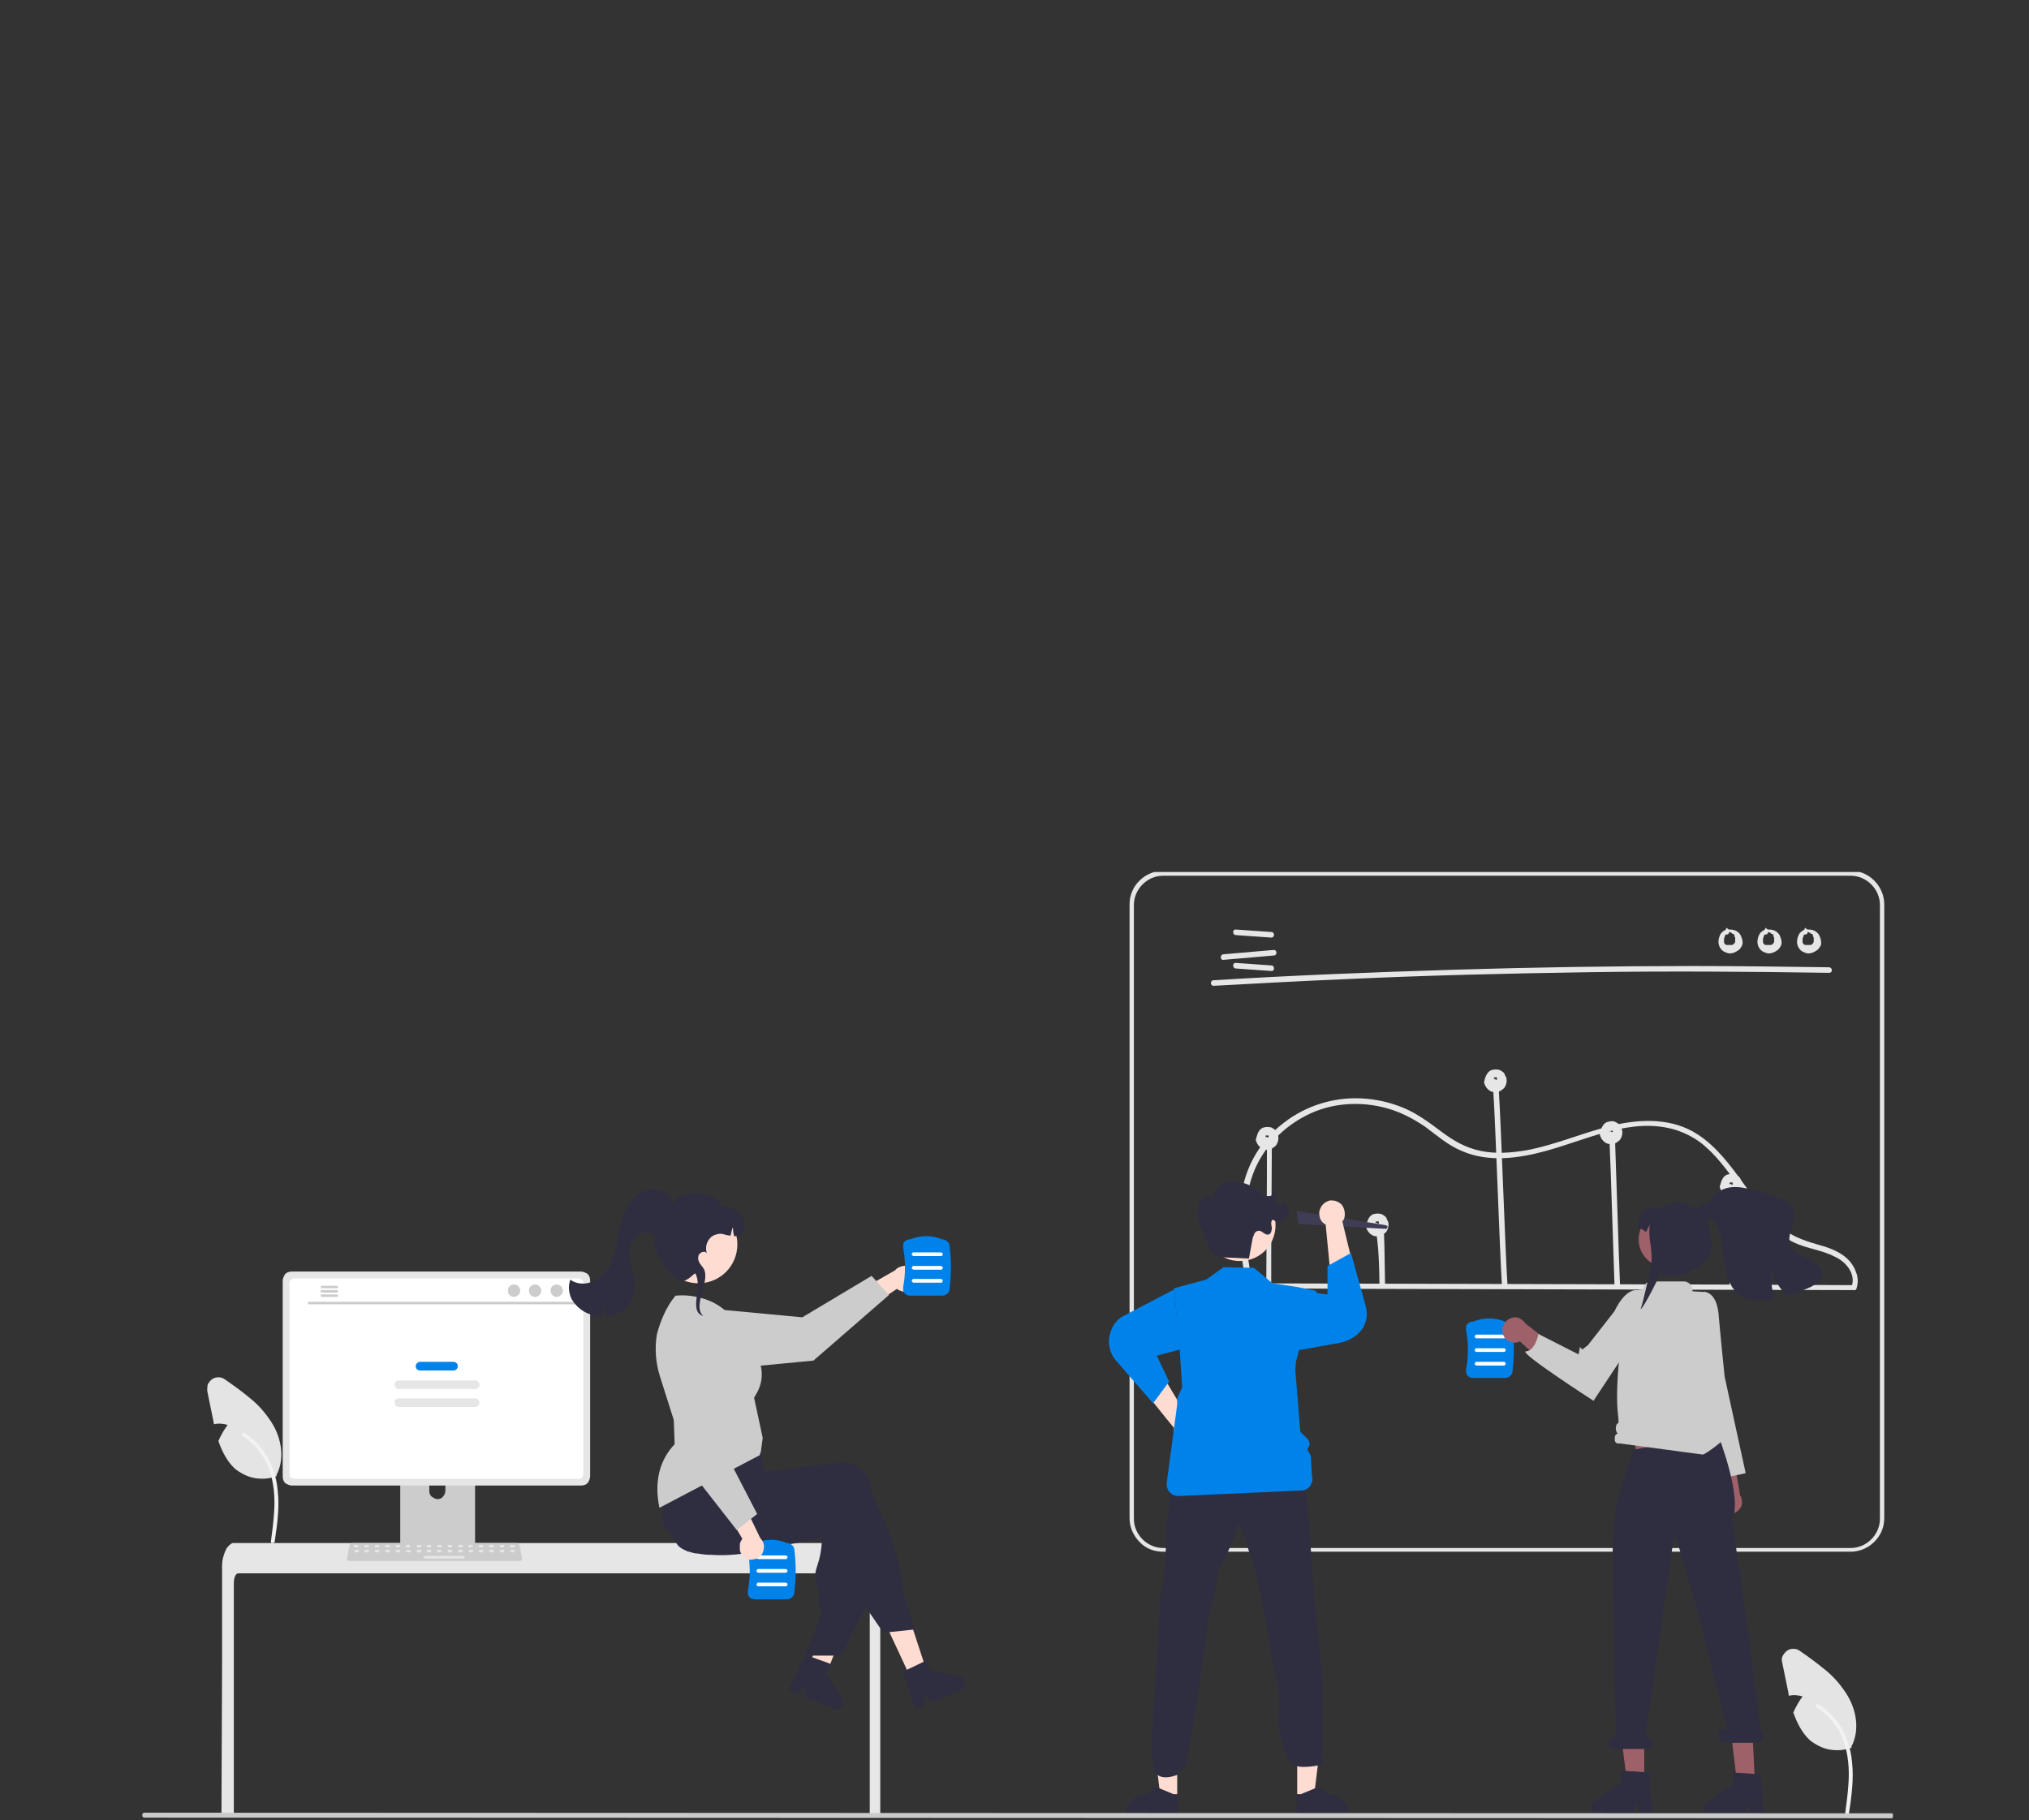 <?xml version="1.0" encoding="utf-8"?>
<!-- Generator: Adobe Illustrator 22.0.0, SVG Export Plug-In . SVG Version: 6.00 Build 0)  -->
<svg version="1.1" id="图层_1" xmlns="http://www.w3.org/2000/svg" xmlns:xlink="http://www.w3.org/1999/xlink" x="0px" y="0px"
	 viewBox="0 0 328 294.3" style="enable-background:new 0 0 328 294.3;" xml:space="preserve">
<rect x="0" y="0" width="328" height="294.3" fill="#333333" stroke="none"/>
<style type="text/css">
	.st0{clip-path:url(#SVGID_2_);}
	.st1{fill:#E4E4E4;}
	.st2{fill:#F2F2F2;}
	.st3{fill:#E6E6E6;}
	.st4{fill:#3F3D56;}
	.st5{fill:#FFDCD1;}
	.st6{fill:#0082EB;}
	.st7{fill:#2F2E41;}
	.st8{fill:#CCCCCC;}
	.st9{fill:#FFFFFF;}
	.st10{fill:#CACACA;}
	.st11{fill:#9E616A;}
</style>
<g>
	<defs>
		<rect id="SVGID_1_" x="23" y="141" width="283" height="153"/>
	</defs>
	<clipPath id="SVGID_2_">
		<use xlink:href="#SVGID_1_"  style="overflow:visible;"/>
	</clipPath>
	<g class="st0">
		<path class="st1" d="M288.1,268.8l0.9,4.4c0.1,0.3,0.1,0.7,0.2,1c0.7-0.2,1.5-0.1,2.2,0.1c-0.6,0.8-1.1,1.7-1.5,2.6
			c0.6,1.7,1.4,3.3,2.7,4.5c0.9,0.7,2,1.3,3.2,1.5c1.2,0.2,2.4,0.1,3.5-0.3l0-0.2c1.5-2.9,0.7-6.5-1.2-9.1c-0.9-1.3-2-2.5-3.3-3.5
			c-1.2-1-2.6-2-3.9-2.9c-0.3-0.2-0.6-0.3-1-0.3c-0.4,0-0.7,0.1-1,0.3c-0.3,0.2-0.5,0.5-0.7,0.8C288,268.1,288,268.4,288.1,268.8
			L288.1,268.8z"/>
		<path class="st2" d="M298.9,293.2c0.4-2.7,0.8-5.5,0.5-8.2c-0.2-2.4-1-4.8-2.5-6.8c-0.8-1-1.8-1.9-2.9-2.6
			c-0.3-0.2-0.6,0.3-0.3,0.5c1.9,1.2,3.4,3,4.2,5.1c0.9,2.3,1.1,4.9,0.9,7.4c-0.1,1.5-0.3,3-0.5,4.5c0,0.1,0,0.1,0,0.2
			c0,0.1,0.1,0.1,0.2,0.1c0.1,0,0.1,0,0.2,0C298.9,293.4,298.9,293.3,298.9,293.2L298.9,293.2z"/>
		<path class="st3" d="M295.7,157.3c-12.9-0.2-25.9-0.3-38.9-0.1c-13,0.2-25.9,0.5-38.8,1.1c-7.3,0.3-14.5,0.7-21.8,1.1
			c-0.6,0-0.6-0.9,0-0.9c12.9-0.8,25.9-1.3,38.8-1.7c12.9-0.4,25.9-0.6,38.8-0.6c7.3,0,14.5,0.1,21.8,0.2
			C296.3,156.4,296.3,157.3,295.7,157.3L295.7,157.3z"/>
		<path class="st3" d="M205.5,151.6l-5.7-0.4c-0.6,0-0.6-1,0-0.9l5.7,0.4C206.1,150.7,206.1,151.6,205.5,151.6z"/>
		<path class="st3" d="M205.5,157l-5.7-0.4c-0.6,0-0.6-1,0-0.9l5.7,0.4C206.1,156.1,206.1,157.1,205.5,157z"/>
		<path class="st3" d="M205.9,154.5l-8.1,0.7c-0.6,0.1-0.6-0.9,0-0.9l8.1-0.7C206.5,153.6,206.5,154.5,205.9,154.5z"/>
		<path class="st3" d="M292.4,150.3c0.4,0,0.8,0.1,1.1,0.3c0.3,0.2,0.6,0.5,0.7,0.9c0.2,0.4,0.2,0.8,0.2,1.1s-0.3,0.7-0.6,1
			c-0.3,0.2-0.6,0.4-1,0.5c-0.4,0.1-0.7,0.1-1.1-0.1c-0.4-0.1-0.7-0.4-0.9-0.7c-0.2-0.3-0.3-0.7-0.3-1c0-0.4,0.1-0.8,0.3-1.2
			c0.2-0.4,0.6-0.6,0.9-0.8c0.1,0,0.2,0,0.3,0c0.1,0.1,0.2,0.2,0.2,0.3c0,0.1,0,0.2,0,0.3c-0.1,0.1-0.2,0.2-0.3,0.2
			c-0.1,0,0.1,0,0,0c0,0-0.1,0-0.1,0c0,0,0,0-0.1,0c-0.1,0.1,0,0,0,0c0,0-0.1,0.1-0.1,0.1c0,0-0.1,0.1,0,0c0,0,0,0,0,0c0,0,0,0,0,0
			c0,0.1-0.1,0.1-0.1,0.2c0,0,0,0,0,0c0,0,0,0,0,0c0,0,0,0,0,0c0,0,0,0,0,0.1c0,0.1,0,0.1-0.1,0.2c0,0,0,0.1,0,0.1c0,0.1,0-0.1,0,0
			c0,0.1,0,0.1,0,0.2c0,0,0,0.1,0,0.1c0,0,0,0,0,0c0,0.1,0,0,0,0c0,0.1,0,0.1,0,0.2c0,0,0,0.1,0,0.1c0,0.1,0-0.1,0,0
			c0,0.1,0.1,0.1,0.1,0.2c0,0,0.1,0.1,0,0c0,0,0,0,0,0c0,0,0,0,0.1,0.1c0,0,0,0,0,0c0,0-0.1-0.1,0,0c0.1,0,0.1,0.1,0.2,0.1
			c0,0,0.1,0,0.1,0c0,0-0.1,0,0,0c0,0,0,0,0,0c0.1,0,0.1,0,0.2,0c0,0,0,0,0,0c0,0,0,0,0,0c0,0,0.1,0,0.1,0c0.1,0,0.1,0,0.2,0
			c0,0,0,0,0,0c0,0,0.1,0,0,0c0,0,0,0,0,0c0,0,0,0,0,0c0.1,0,0.1,0,0.2,0c0,0,0.1,0,0.1,0c0,0,0,0,0,0c0,0-0.1,0,0,0
			c0.1,0,0.1-0.1,0.2-0.1c0,0,0.1,0,0.1-0.1c0,0,0,0,0,0c0,0-0.1,0.1,0,0c0,0,0.1-0.1,0.1-0.1c0,0,0,0,0,0l0,0c0,0,0,0,0,0
			c0,0,0,0,0,0c0,0,0,0,0,0c0-0.1,0.1-0.1,0.1-0.2c0,0,0,0.1,0,0c0,0,0,0,0,0c0,0,0-0.1,0-0.1c0,0,0-0.1,0-0.1c0-0.1,0,0,0,0
			c0,0,0-0.1,0-0.1c0-0.1,0-0.1,0-0.2c0-0.1,0,0,0,0c0,0,0,0,0,0c0,0,0-0.1,0-0.1c0,0,0-0.1,0-0.1c0,0,0,0,0,0c0-0.1,0,0.1,0,0
			c0-0.1-0.1-0.1-0.1-0.2c0,0-0.1-0.1,0-0.1c0,0,0,0,0-0.1c-0.1-0.1-0.1-0.1-0.2-0.2c0,0,0,0,0,0c0,0,0,0-0.1,0c0,0-0.1,0-0.1-0.1
			c0,0-0.1,0-0.1-0.1c0,0,0,0,0,0c0,0,0,0-0.1,0c0,0-0.2-0.1-0.2-0.1c0,0,0.1,0,0,0c0,0,0,0-0.1,0c0,0-0.1,0-0.1,0
			c-0.1,0-0.2,0-0.3-0.1c-0.1-0.1-0.1-0.2-0.1-0.3c0-0.1,0.1-0.2,0.1-0.3C292.2,150.4,292.3,150.3,292.4,150.3L292.4,150.3z"/>
		<path class="st3" d="M286,150.3c0.4,0,0.8,0.1,1.1,0.3c0.3,0.2,0.6,0.5,0.7,0.9c0.2,0.4,0.2,0.8,0.2,1.1c-0.1,0.4-0.3,0.7-0.6,1
			c-0.3,0.2-0.6,0.4-1,0.5c-0.4,0.1-0.7,0.1-1.1-0.1c-0.4-0.1-0.7-0.4-0.9-0.7c-0.2-0.3-0.3-0.7-0.3-1c0-0.4,0.1-0.8,0.3-1.2
			c0.2-0.4,0.6-0.6,0.9-0.8c0.1,0,0.2,0,0.3,0c0.1,0.1,0.2,0.2,0.2,0.3c0,0.1,0,0.2,0,0.3c-0.1,0.1-0.2,0.2-0.3,0.2
			c-0.1,0,0.1,0,0,0c0,0-0.1,0-0.1,0c0,0,0,0-0.1,0c-0.1,0.1,0,0,0,0c0,0-0.1,0.1-0.1,0.1c0,0-0.1,0.1,0,0c0,0,0,0,0,0c0,0,0,0,0,0
			c0,0.1-0.1,0.1-0.1,0.2c0,0,0,0,0,0c0,0,0,0,0,0c0,0,0,0,0,0c0,0,0,0,0,0.1c0,0.1,0,0.1-0.1,0.2c0,0,0,0.1,0,0.1c0,0.1,0-0.1,0,0
			c0,0.1,0,0.1,0,0.2c0,0,0,0.1,0,0.1c0,0,0,0,0,0c0,0.1,0,0,0,0c0,0.1,0,0.1,0,0.2c0,0,0,0.1,0,0.1c0,0.1,0-0.1,0,0
			c0,0.1,0.1,0.1,0.1,0.2c0,0,0.1,0.1,0,0c0,0,0,0,0,0c0,0,0,0,0.1,0.1c0,0,0,0,0,0c0,0-0.1-0.1,0,0c0.1,0,0.1,0.1,0.2,0.1
			c0,0,0.1,0,0.1,0c0,0-0.1,0,0,0c0,0,0,0,0,0c0.1,0,0.1,0,0.2,0c0,0,0,0,0,0c0,0,0,0,0,0c0,0,0.1,0,0.1,0c0.1,0,0.1,0,0.2,0
			c0,0,0,0,0,0c0,0,0.1,0,0,0c0,0,0,0,0,0c0,0,0,0,0,0c0.1,0,0.1,0,0.2,0c0,0,0.1,0,0.1,0c0,0,0,0,0,0c0,0-0.1,0,0,0
			c0.1,0,0.1-0.1,0.2-0.1c0,0,0.1,0,0.1-0.1c0,0,0,0,0,0c0,0-0.1,0.1,0,0c0,0,0.1-0.1,0.1-0.1c0,0,0,0,0,0l0,0c0,0,0,0,0,0
			c0,0,0,0,0,0c0,0,0,0,0,0c0-0.1,0.1-0.1,0.1-0.2c0,0,0,0.1,0,0c0,0,0,0,0,0c0,0,0-0.1,0-0.1c0,0,0-0.1,0-0.1c0-0.1,0,0,0,0
			c0,0,0-0.1,0-0.1c0-0.1,0-0.1,0-0.2c0-0.1,0,0,0,0c0,0,0,0,0,0c0,0,0-0.1,0-0.1c0,0,0-0.1,0-0.1c0,0,0,0,0,0c0-0.1,0,0.1,0,0
			c0-0.1-0.1-0.1-0.1-0.2c0,0-0.1-0.1,0-0.1c0,0,0,0,0-0.1c-0.1-0.1-0.1-0.1-0.2-0.2c0,0,0,0,0,0c0,0,0,0-0.1,0c0,0-0.1,0-0.1-0.1
			c0,0-0.1,0-0.1-0.1c0,0,0,0,0,0c0,0,0,0-0.1,0c0,0-0.2-0.1-0.2-0.1c0,0,0.1,0,0,0c0,0,0,0-0.1,0c0,0-0.1,0-0.1,0
			c-0.1,0-0.2,0-0.3-0.1c-0.1-0.1-0.1-0.2-0.1-0.3c0-0.1,0.1-0.2,0.1-0.3C285.8,150.4,285.9,150.3,286,150.3L286,150.3z"/>
		<path class="st3" d="M279.7,150.3c0.4,0,0.8,0.1,1.1,0.3c0.3,0.2,0.6,0.5,0.7,0.9c0.2,0.4,0.2,0.8,0.2,1.1c-0.1,0.4-0.3,0.7-0.6,1
			c-0.3,0.2-0.6,0.4-1,0.5c-0.4,0.1-0.7,0.1-1.1-0.1c-0.4-0.1-0.7-0.4-0.9-0.7c-0.2-0.3-0.3-0.7-0.3-1c0-0.4,0.1-0.8,0.3-1.2
			c0.2-0.4,0.6-0.6,0.9-0.8c0.1,0,0.2,0,0.3,0c0.1,0.1,0.2,0.2,0.2,0.3c0,0.1,0,0.2,0,0.3c-0.1,0.1-0.2,0.2-0.3,0.2
			c-0.1,0,0.1,0,0,0c0,0-0.1,0-0.1,0c0,0,0,0-0.1,0c-0.1,0.1,0,0,0,0c0,0-0.1,0.1-0.1,0.1c0,0-0.1,0.1,0,0c0,0,0,0,0,0c0,0,0,0,0,0
			c0,0.1-0.1,0.1-0.1,0.2c0,0,0,0,0,0c0,0,0,0,0,0c0,0,0,0,0,0c0,0,0,0,0,0.1c0,0.1,0,0.1-0.1,0.2c0,0,0,0.1,0,0.1c0,0.1,0-0.1,0,0
			c0,0.1,0,0.1,0,0.2c0,0,0,0.1,0,0.1c0,0,0,0,0,0c0,0.1,0,0,0,0c0,0.1,0,0.1,0,0.2c0,0,0,0.1,0,0.1c0,0.1,0-0.1,0,0
			c0,0.1,0.1,0.1,0.1,0.2c0,0,0.1,0.1,0,0c0,0,0,0,0,0c0,0,0,0,0.1,0.1c0,0,0,0,0,0c0,0-0.1-0.1,0,0c0.1,0,0.1,0.1,0.2,0.1
			c0,0,0.1,0,0.1,0c0,0-0.1,0,0,0c0,0,0,0,0,0c0.1,0,0.1,0,0.2,0c0,0,0,0,0,0c0,0,0,0,0,0c0,0,0.1,0,0.1,0c0.1,0,0.1,0,0.2,0
			c0,0,0,0,0,0c0,0,0.1,0,0,0c0,0,0,0,0,0c0,0,0,0,0,0c0.1,0,0.1,0,0.2,0c0,0,0.1,0,0.1,0c0,0,0,0,0,0c0,0-0.1,0,0,0
			c0.1,0,0.1-0.1,0.2-0.1c0,0,0.1,0,0.1-0.1c0,0,0,0,0,0c0,0-0.1,0.1,0,0c0,0,0.1-0.1,0.1-0.1c0,0,0,0,0,0l0,0c0,0,0,0,0,0
			c0,0,0,0,0,0c0,0,0,0,0,0c0-0.1,0.1-0.1,0.1-0.2c0,0,0,0.1,0,0c0,0,0,0,0,0c0,0,0-0.1,0-0.1c0,0,0-0.1,0-0.1c0-0.1,0,0,0,0
			c0,0,0-0.1,0-0.1c0-0.1,0-0.1,0-0.2c0-0.1,0,0,0,0c0,0,0,0,0,0c0,0,0-0.1,0-0.1c0,0,0-0.1,0-0.1c0,0,0,0,0,0c0-0.1,0,0.1,0,0
			c0-0.1-0.1-0.1-0.1-0.2c0,0-0.1-0.1,0-0.1c0,0,0,0,0-0.1c-0.1-0.1-0.1-0.1-0.2-0.2c0,0,0,0,0,0c0,0,0,0-0.1,0c0,0-0.1,0-0.1-0.1
			c0,0-0.1,0-0.1-0.1c0,0,0,0,0,0c0,0,0,0-0.1,0c0,0-0.2-0.1-0.2-0.1c0,0,0.1,0,0,0c0,0,0,0-0.1,0c0,0-0.1,0-0.1,0
			c-0.1,0-0.2,0-0.3-0.1c-0.1-0.1-0.1-0.2-0.1-0.3c0-0.1,0.1-0.2,0.1-0.3C279.5,150.4,279.6,150.3,279.7,150.3L279.7,150.3z"/>
		<path class="st3" d="M188,250.9h111.2c1.4,0,2.8-0.6,3.8-1.6c1-1,1.6-2.3,1.6-3.8v-99.3c0-1.4-0.6-2.8-1.6-3.8
			c-1-1-2.3-1.6-3.8-1.6H188c-1.4,0-2.8,0.6-3.8,1.6c-1,1-1.6,2.3-1.6,3.8v99.3c0,1.4,0.6,2.8,1.6,3.8
			C185.2,250.4,186.6,250.9,188,250.9L188,250.9z M299.2,141.6c1.2,0,2.4,0.5,3.3,1.4c0.9,0.9,1.4,2.1,1.4,3.3v99.3
			c0,1.2-0.5,2.4-1.4,3.3c-0.9,0.9-2.1,1.4-3.3,1.4H188c-1.2,0-2.4-0.5-3.3-1.4c-0.9-0.9-1.4-2.1-1.4-3.3v-99.3
			c0-1.2,0.5-2.4,1.4-3.3c0.9-0.9,2.1-1.4,3.3-1.4H299.2z"/>
		<path class="st3" d="M299.4,208.6l-39.1-0.1l-38.9-0.1l-21.9-0.1c-0.1,0-0.2-0.1-0.3-0.1c-0.1-0.1-0.1-0.2-0.1-0.3
			c0-0.1,0-0.2,0.1-0.3c0.1-0.1,0.2-0.1,0.3-0.1l39.1,0.1l38.9,0.1l22,0.1c0.1,0,0.2,0.1,0.3,0.1c0.1,0.1,0.1,0.2,0.1,0.3
			s0,0.2-0.1,0.3C299.6,208.5,299.5,208.6,299.4,208.6L299.4,208.6z"/>
		<path class="st3" d="M279.6,207.8l-0.2-14.3c0-0.6,0.9-0.6,0.9,0l0.2,14.3C280.6,208.4,279.7,208.4,279.6,207.8z"/>
		<path class="st3" d="M261,208l-0.6-18l-0.2-5.1c0-0.6,0.9-0.6,0.9,0l0.6,18l0.2,5.1C261.9,208.6,261,208.6,261,208z"/>
		<path class="st3" d="M242.3,176.4c0.4,6.4,1,25.2,1.4,31.5c0,0.6-0.9,0.6-0.9,0c-0.4-6.4-1-25.2-1.4-31.5
			C241.4,175.8,242.3,175.8,242.3,176.4z"/>
		<path class="st3" d="M223.8,201.5l0.1,6.1c0,0.6-0.9,0.6-0.9,0c-0.1-7.2-0.5-7-0.5-9c0-0.6,0.9-0.6,0.9,0
			C223.4,198.6,223.6,194.3,223.8,201.5z"/>
		<path class="st3" d="M205.6,185.4l-0.1,17.2l0,4.9c0,0.1-0.1,0.2-0.1,0.3c-0.1,0.1-0.2,0.1-0.3,0.1s-0.2,0-0.3-0.1
			c-0.1-0.1-0.1-0.2-0.1-0.3l0.1-17.2l0-4.9c0-0.1,0.1-0.2,0.1-0.3c0.1-0.1,0.2-0.1,0.3-0.1s0.2,0,0.3,0.1
			C205.5,185.2,205.6,185.3,205.6,185.4L205.6,185.4z"/>
		<path class="st3" d="M299.3,208.1c0.8-2.1-0.9-4.1-2.7-4.9c-2.1-1.1-4.5-1.3-6.6-2.3c-3.1-1.5-5.4-4.3-7.5-7.1
			c-2.1-2.8-4-5.9-6.7-8.3c-1.4-1.3-3.1-2.2-4.9-2.8c-2.3-0.7-4.7-0.8-7-0.5c-4.8,0.6-9.3,2.6-14,3.9c-4.4,1.2-9.3,1.9-13.6,0
			c-2.2-0.9-4-2.5-5.9-3.9c-1.9-1.3-4-2.4-6.2-3c-4.3-1.2-9.1-0.9-13.1,1.2c-3.7,1.9-6.7,5-8.3,8.8c-1.9,4.6-1.7,9.7-1,14.5
			c0.2,1.2,0.4,2.5,0.5,3.7c0.1,0.6-0.8,0.8-0.9,0.2c-0.8-5-1.6-10.1-0.6-15.1c0.8-4.4,3.2-8.3,6.8-11c3.5-2.7,7.9-4.1,12.4-3.9
			c2.3,0.1,4.6,0.6,6.8,1.5c2.2,0.9,4.1,2.3,6.1,3.8c2,1.5,4,2.7,6.5,3.2c2.4,0.5,4.9,0.3,7.3-0.1c4.9-0.9,9.5-3,14.3-4.1
			c4.5-1,9.4-1.1,13.4,1.5c3.1,2,5.3,5,7.4,7.9c2.1,2.9,4.2,6,7.3,8c1.9,1.2,4,1.7,6,2.3c2.1,0.7,4.1,1.8,4.9,4
			c0.4,0.9,0.4,1.9,0.1,2.8C300,208.8,299.1,208.6,299.3,208.1L299.3,208.1z"/>
		<path class="st3" d="M279.9,191.6L279.9,191.6L279.9,191.6L279.9,191.6z"/>
		<path class="st3" d="M278.4,190.7c0.2-0.4,0.5-0.7,0.9-0.8c0.4-0.1,0.8-0.1,1.2,0c0.2,0.1,0.4,0.2,0.5,0.3
			c0.2,0.1,0.3,0.3,0.4,0.5c0,0,0,0.1,0,0.1c0,0,0,0.1,0.1,0.1c0.2,0.4,0.2,0.8,0.1,1.2c-0.1,0.4-0.3,0.8-0.7,1
			c-0.3,0.3-0.7,0.4-1.2,0.4c-0.4,0-0.8-0.2-1.1-0.5c-0.3-0.3-0.5-0.7-0.6-1.1C278.1,191.6,278.2,191.1,278.4,190.7L278.4,190.7z
			 M279.5,191.5C279.5,191.5,279.5,191.5,279.5,191.5L279.5,191.5z M279.6,191.2C279.6,191.2,279.6,191.2,279.6,191.2L279.6,191.2z
			 M280.1,191.4C280.1,191.4,280.1,191.4,280.1,191.4L280.1,191.4z M280,191.5C280,191.5,280,191.5,280,191.5L280,191.5z M280,191.6
			L280,191.6C280,191.6,280,191.6,280,191.6L280,191.6L280,191.6L280,191.6L280,191.6C279.9,191.6,279.9,191.6,280,191.6
			C279.9,191.5,279.9,191.5,280,191.6L280,191.6C280,191.5,280,191.5,280,191.6C280,191.5,280,191.5,280,191.6
			C280,191.5,280.1,191.4,280,191.6c0.1-0.1,0.1-0.1,0.1-0.1c0,0,0,0,0,0c0,0,0,0,0-0.1l0,0c0,0,0,0,0,0c0,0,0,0,0,0c0,0,0,0,0-0.1
			l0,0c0,0,0,0,0-0.1c0.1,0.1,0,0,0,0c0,0,0,0,0,0c0,0,0,0,0,0c0,0,0,0-0.1,0c0,0-0.1,0,0,0c0,0,0,0-0.1,0c0,0,0,0-0.1,0
			c0,0,0,0,0,0c0,0,0,0,0,0c0,0-0.1,0-0.1,0c0,0,0,0,0,0c0,0,0,0-0.1,0c0.1-0.1,0,0,0,0c0,0,0,0,0,0c0,0,0,0,0,0c0,0,0,0.1,0,0.1
			l0,0c0,0,0,0,0,0c0,0,0,0.1,0,0.1c0,0,0,0,0,0c0,0,0,0,0,0.1v0c0.1,0,0.1-0.1,0.2-0.1C279.8,191.5,279.9,191.5,280,191.6
			L280,191.6z"/>
		<path class="st3" d="M279.9,191.6C279.9,191.6,279.9,191.6,279.9,191.6L279.9,191.6z"/>
		<path class="st3" d="M279.9,191.6L279.9,191.6L279.9,191.6z"/>
		<path class="st3" d="M279.9,191.6L279.9,191.6C279.9,191.6,279.9,191.6,279.9,191.6z"/>
		<path class="st3" d="M279.9,191.6L279.9,191.6L279.9,191.6z"/>
		<path class="st3" d="M260.6,183.1L260.6,183.1L260.6,183.1L260.6,183.1z"/>
		<path class="st3" d="M259,182.2c0.2-0.4,0.5-0.7,0.9-0.8c0.4-0.1,0.8-0.2,1.2,0c0.2,0.1,0.4,0.2,0.5,0.3c0.2,0.1,0.3,0.3,0.4,0.5
			c0,0,0,0.1,0,0.1c0,0,0,0.1,0.1,0.1c0.2,0.4,0.2,0.8,0.1,1.2c-0.1,0.4-0.3,0.8-0.7,1c-0.3,0.3-0.7,0.4-1.2,0.4
			c-0.4,0-0.8-0.2-1.1-0.5c-0.3-0.3-0.5-0.7-0.6-1.1C258.7,183.1,258.8,182.6,259,182.2z M260.2,183
			C260.2,183,260.2,183.1,260.2,183L260.2,183z M260.3,182.7C260.3,182.7,260.3,182.7,260.3,182.7L260.3,182.7z M260.8,183
			C260.8,182.9,260.8,182.9,260.8,183L260.8,183z M260.7,183.1C260.6,183.1,260.7,183.1,260.7,183.1L260.7,183.1z M260.6,183.1
			L260.6,183.1C260.6,183.1,260.6,183.1,260.6,183.1L260.6,183.1L260.6,183.1L260.6,183.1L260.6,183.1
			C260.6,183.1,260.6,183.1,260.6,183.1C260.5,183.1,260.6,183.1,260.6,183.1L260.6,183.1C260.6,183.1,260.7,183.1,260.6,183.1
			C260.7,183.1,260.7,183.1,260.6,183.1C260.7,183,260.8,183,260.6,183.1c0.1-0.1,0.1-0.1,0.1-0.1c0,0,0,0,0,0c0,0,0,0,0-0.1l0,0
			c0,0,0,0,0,0c0,0,0,0,0,0c0,0,0,0,0-0.1l0,0c0,0,0,0,0-0.1c0.1,0.1,0,0,0,0c0,0,0,0,0,0c0,0,0,0,0,0c0,0,0,0-0.1,0c0,0-0.1,0,0,0
			c0,0,0,0-0.1,0c0,0,0,0-0.1,0c0,0,0,0,0,0c0,0,0,0,0,0c0,0-0.1,0-0.1,0c0,0,0,0,0,0c0,0,0,0-0.1,0c0.1-0.1,0,0,0,0c0,0,0,0,0,0
			c0,0,0,0,0,0c0,0,0,0.1,0,0.1l0,0c0,0,0,0,0,0c0,0,0,0.1,0,0.1c0,0,0,0,0,0c0,0,0,0,0,0.1v0c0.1,0,0.1-0.1,0.2-0.1
			C260.5,183,260.5,183,260.6,183.1L260.6,183.1z"/>
		<path class="st3" d="M260.6,183.1L260.6,183.1C260.6,183.1,260.6,183.1,260.6,183.1z"/>
		<path class="st3" d="M260.6,183.1L260.6,183.1L260.6,183.1z"/>
		<path class="st3" d="M260.6,183.1C260.6,183.1,260.6,183.1,260.6,183.1L260.6,183.1z"/>
		<path class="st3" d="M260.6,183.1L260.6,183.1L260.6,183.1z"/>
		<path class="st3" d="M241.9,187.3L241.9,187.3L241.9,187.3z"/>
		<path class="st3" d="M240.3,173.8c0.2-0.4,0.5-0.7,0.9-0.8c0.4-0.1,0.8-0.1,1.2,0c0.2,0.1,0.4,0.2,0.5,0.3
			c0.2,0.1,0.3,0.3,0.4,0.5c0,0,0,0.1,0,0.1c0,0,0,0.1,0.1,0.1c0.2,0.4,0.2,0.8,0.1,1.2c-0.1,0.4-0.3,0.8-0.7,1
			c-0.3,0.3-0.7,0.4-1.2,0.4c-0.4,0-0.8-0.2-1.1-0.5c-0.3-0.3-0.5-0.7-0.6-1.1C240,174.6,240.1,174.1,240.3,173.8L240.3,173.8z
			 M241.4,174.5C241.4,174.6,241.4,174.6,241.4,174.5L241.4,174.5z M241.5,174.3C241.5,174.3,241.5,174.3,241.5,174.3L241.5,174.3z
			 M242,174.5C242.1,174.5,242.1,174.5,242,174.5L242,174.5z M241.9,174.6C241.9,174.6,241.9,174.6,241.9,174.6L241.9,174.6z
			 M241.9,174.6L241.9,174.6C241.9,174.6,241.9,174.6,241.9,174.6L241.9,174.6L241.9,174.6L241.9,174.6L241.9,174.6
			C241.9,174.6,241.9,174.6,241.9,174.6C241.8,174.6,241.8,174.6,241.9,174.6L241.9,174.6C241.9,174.6,241.9,174.6,241.9,174.6
			C241.9,174.6,241.9,174.6,241.9,174.6C242,174.6,242,174.5,241.9,174.6c0.1-0.1,0.1-0.1,0.1-0.1c0,0,0,0,0,0c0,0,0,0,0-0.1l0,0
			c0,0,0,0,0,0c0,0,0,0,0,0c0,0,0,0,0-0.1l0,0c0,0,0,0,0-0.1c0.1,0.1,0,0,0,0c0,0,0,0,0,0c0,0,0,0,0,0c0,0,0,0-0.1,0c0,0-0.1,0,0,0
			c0,0,0,0-0.1,0c0,0,0,0-0.1,0c0,0,0,0,0,0c0,0,0,0,0,0c0,0-0.1,0-0.1,0c0,0,0,0,0,0c0,0,0,0-0.1,0c0.1-0.1,0,0,0,0c0,0,0,0,0,0
			c0,0,0,0,0,0c0,0,0,0.1,0,0.1l0,0c0,0,0,0,0,0c0,0,0,0.1,0,0.1c0,0,0,0,0,0c0,0,0,0,0,0.1v0c0.1,0,0.1-0.1,0.2-0.1
			C241.7,174.6,241.8,174.6,241.9,174.6L241.9,174.6z"/>
		<path class="st3" d="M241.9,187.3L241.9,187.3L241.9,187.3L241.9,187.3z"/>
		<path class="st3" d="M241.9,187.3L241.9,187.3L241.9,187.3z"/>
		<path class="st3" d="M241.9,187.3L241.9,187.3C241.9,187.3,241.9,187.3,241.9,187.3z"/>
		<path class="st3" d="M241.9,187.3C241.9,187.3,241.9,187.3,241.9,187.3L241.9,187.3z"/>
		<path class="st3" d="M221.2,197.1c0.2-0.4,0.5-0.7,0.9-0.8c0.4-0.1,0.8-0.1,1.2,0c0.2,0.1,0.4,0.2,0.5,0.3
			c0.2,0.1,0.3,0.3,0.4,0.5c0,0,0,0.1,0,0.1c0,0,0,0.1,0.1,0.1c0.2,0.4,0.2,0.8,0.1,1.2c-0.1,0.4-0.3,0.8-0.7,1
			c-0.3,0.3-0.7,0.4-1.2,0.4c-0.4,0-0.8-0.2-1.1-0.5c-0.3-0.3-0.5-0.7-0.6-1.1C220.9,197.9,221,197.5,221.2,197.1z M222.4,197.8
			C222.4,197.9,222.4,197.9,222.4,197.8L222.4,197.8z M222.5,197.6C222.5,197.6,222.5,197.6,222.5,197.6L222.5,197.6z M223,197.8
			C223,197.8,223,197.8,223,197.8L223,197.8z M222.9,197.9C222.9,197.9,222.9,197.9,222.9,197.9L222.9,197.9z M222.8,197.9
			L222.8,197.9C222.8,197.9,222.8,197.9,222.8,197.9L222.8,197.9L222.8,197.9L222.8,197.9L222.8,197.9
			C222.8,197.9,222.8,197.9,222.8,197.9C222.8,197.9,222.8,197.9,222.8,197.9L222.8,197.9C222.8,197.9,222.9,197.9,222.8,197.9
			C222.9,197.9,222.9,197.9,222.8,197.9C222.9,197.9,223,197.8,222.8,197.9c0.1-0.1,0.1-0.1,0.1-0.1c0,0,0,0,0,0c0,0,0,0,0-0.1l0,0
			c0,0,0,0,0,0c0,0,0,0,0,0c0,0,0,0,0-0.1l0,0c0,0,0,0,0-0.1c0.1,0.1,0,0,0,0c0,0,0,0,0,0c0,0,0,0,0,0c0,0,0,0-0.1,0c0,0-0.1,0,0,0
			c0,0,0,0-0.1,0c0,0,0,0-0.1,0c0,0,0,0,0,0c0,0,0,0,0,0c0,0-0.1,0-0.1,0c0,0,0,0,0,0c0,0,0,0-0.1,0c0.1-0.1,0,0,0,0c0,0,0,0,0,0
			c0,0,0,0,0,0c0,0,0,0.1,0,0.1l0,0c0,0,0,0,0,0c0,0,0,0.1,0,0.1c0,0,0,0,0,0c0,0,0,0,0,0.1v0c0.1,0,0.1-0.1,0.2-0.1
			C222.7,197.9,222.8,197.9,222.8,197.9L222.8,197.9z"/>
		<path class="st3" d="M222.8,177.9L222.8,177.9L222.8,177.9L222.8,177.9z"/>
		<path class="st3" d="M222.8,177.9L222.8,177.9L222.8,177.9z"/>
		<path class="st3" d="M222.8,177.9L222.8,177.9C222.8,177.9,222.8,177.9,222.8,177.9z"/>
		<path class="st3" d="M222.8,177.9C222.8,177.9,222.8,177.9,222.8,177.9L222.8,177.9z"/>
		<path class="st3" d="M222.8,177.9L222.8,177.9L222.8,177.9z"/>
		<path class="st3" d="M205,184L205,184L205,184z"/>
		<path class="st3" d="M203.4,183.1c0.2-0.4,0.5-0.7,0.9-0.8c0.4-0.1,0.8-0.1,1.2,0c0.2,0.1,0.4,0.2,0.5,0.3
			c0.2,0.1,0.3,0.3,0.4,0.5c0,0,0,0.1,0,0.1c0,0,0,0.1,0.1,0.1c0.2,0.4,0.2,0.8,0.1,1.2c-0.1,0.4-0.3,0.8-0.7,1
			c-0.3,0.3-0.7,0.4-1.2,0.4s-0.8-0.2-1.1-0.5c-0.3-0.3-0.5-0.7-0.6-1.1C203.1,184,203.2,183.5,203.4,183.1L203.4,183.1z
			 M204.5,183.9C204.5,183.9,204.5,184,204.5,183.9L204.5,183.9z M204.7,183.7C204.7,183.7,204.7,183.7,204.7,183.7L204.7,183.7z
			 M205.2,183.9C205.2,183.9,205.2,183.9,205.2,183.9L205.2,183.9z M205,184C205,184,205,184,205,184L205,184z M205,184L205,184
			C205,184,205,184,205,184L205,184L205,184L205,184L205,184C205,184,205,184,205,184C204.9,184,205,184,205,184L205,184
			C205,184,205,184,205,184C205.1,184,205.1,184,205,184C205.1,183.9,205.2,183.9,205,184c0.1-0.1,0.1-0.1,0.1-0.1c0,0,0,0,0,0
			c0,0,0,0,0-0.1l0,0c0,0,0,0,0,0c0,0,0,0,0,0c0,0,0,0,0-0.1l0,0c0,0,0,0,0-0.1c0.1,0.1,0,0,0,0c0,0,0,0,0,0c0,0,0,0,0,0
			c0,0,0,0-0.1,0c0,0-0.1,0,0,0c0,0,0,0-0.1,0c0,0,0,0-0.1,0c0,0,0,0,0,0c0,0,0,0,0,0c0,0-0.1,0-0.1,0c0,0,0,0,0,0c0,0,0,0-0.1,0
			c0.1-0.1,0,0,0,0c0,0,0,0,0,0c0,0,0,0,0,0c0,0,0,0.1,0,0.1l0,0c0,0,0,0,0,0c0,0,0,0.1,0,0.1c0,0,0,0,0,0c0,0,0,0,0,0.1v0
			c0.1,0,0.1-0.1,0.2-0.1C204.8,183.9,204.9,184,205,184L205,184z"/>
		<path class="st3" d="M205,184L205,184L205,184L205,184z"/>
		<path class="st3" d="M205,184L205,184L205,184z"/>
		<path class="st3" d="M205,184C205,184,205,184,205,184L205,184z"/>
		<path class="st3" d="M205,184L205,184C205,184,205,184,205,184z"/>
		<path class="st4" d="M209.9,197.9l14.1,0.8c0.1,0,0.2,0,0.2-0.1c0.1-0.1,0.1-0.1,0.1-0.2c0-0.1,0-0.2-0.1-0.2s-0.1-0.1-0.2-0.1
			l-14.4-2.3L209.9,197.9z"/>
		<path class="st5" d="M192,229.2l-5.3-8.9l-3.9,1.9c0,0,6.7,8.4,7,8.7c-0.1,0.4-0.1,0.8,0.1,1.2c0.2,0.4,0.4,0.7,0.8,1
			c0.3,0.2,0.8,0.4,1.2,0.3c0.4,0,0.8-0.1,1.2-0.4c0.3-0.2,0.6-0.6,0.7-1c0.1-0.4,0.2-0.8,0.1-1.2c-0.1-0.4-0.3-0.8-0.7-1
			C192.8,229.4,192.4,229.3,192,229.2L192,229.2z"/>
		<path class="st6" d="M189.8,208.5l-8.6,4.5c-0.5,0.4-1,0.9-1.3,1.5c-0.3,0.6-0.5,1.2-0.6,1.9c-0.1,0.7,0,1.3,0.2,2
			c0.2,0.6,0.5,1.2,1,1.7l5.9,6.8l2.6-3.5l-2-4.2l3.8-1L189.8,208.5z"/>
		<path class="st5" d="M214.3,198l1,10.3l4.3,0c0,0-2.5-10.5-2.6-10.8c0.3-0.3,0.4-0.7,0.4-1.2c0-0.4-0.1-0.8-0.3-1.2
			c-0.2-0.4-0.5-0.6-0.9-0.8c-0.4-0.2-0.8-0.2-1.2-0.2c-0.4,0.1-0.8,0.3-1.1,0.6c-0.3,0.3-0.5,0.7-0.6,1.1c-0.1,0.4,0,0.8,0.1,1.2
			C213.6,197.5,213.9,197.8,214.3,198L214.3,198z"/>
		<path class="st6" d="M205.6,219.1l10-1.8c4.2-0.5,5.9-3.3,5.2-6l-2.4-8.7l-3.8,2.1l0,4.6l-5.4-0.7L205.6,219.1z"/>
		<path class="st5" d="M209.7,290.6h2.7l1.3-10.6h-4L209.7,290.6z"/>
		<path class="st7" d="M209.6,293.5l8.4,0v-0.1c0-0.9-0.3-1.7-1-2.3c-0.6-0.6-1.4-1-2.3-1h0l-1.5-1.2l-2.9,1.2h-0.7V293.5z"/>
		<path class="st5" d="M190.3,290.6h-2.7l-1.3-10.6h4L190.3,290.6z"/>
		<path class="st7" d="M190.4,293.5l-8.4,0v-0.1c0-0.9,0.3-1.7,1-2.3c0.6-0.6,1.4-1,2.3-1l0,0l1.5-1.2l2.9,1.2h0.7V293.5z"/>
		<path class="st7" d="M213.9,272.2c0-0.6-0.4-3.9-0.4-3.9l-0.8-7.1l-1.4-18.8l-1.2-4.9l-6,2.3l-4.9-2.3l-5.8,1.9L189,241
			c0,0,0,0.7,0,1.6c0,1.1-0.1,2.5-0.3,2.9c-0.3,0.6-0.2,4.1-0.2,4.1s-0.3,7-0.7,7.8c-0.4,0.8-0.5,2.4-0.4,2.7
			c0.1,0.3-0.4,8.8-0.4,8.8s-1.3,15-0.5,17.2c0.8,2.3,4,0.8,4,0.8s-0.2-0.6,0.8-0.9c0.9-0.3,3.7-21.5,3.7-21.5s0.5-4.3,1-5.6
			s0.9-4.7,0.9-4.7s3-5.8,3-7.1c0,0,0.4-1.2,0.8,0.1c0.4,1.3,1.5,4.5,1.5,4.5l1.1,3.9l1.2,5.8l0.8,4.9c0,0,1.2,6.5,1.4,6.8
			c0.2,0.3,0,6.2,0,6.2s0.9,5.1,2.3,6c1.3,0.9,4.8,0,4.8,0S213.9,272.8,213.9,272.2z"/>
		<path class="st6" d="M209.4,221.6l0.8,9.9l1.2,1.2c0.1,0.1,0.2,0.2,0.2,0.4c0.1,0.1,0.1,0.3,0.1,0.4c0,0.1,0,0.3-0.1,0.4
			c-0.1,0.1-0.2,0.3-0.3,0.4l0,0l0.6,1.1l0.2,3.4c0.1,0.3,0.1,0.5,0,0.8c-0.1,0.3-0.2,0.5-0.3,0.7c-0.2,0.2-0.4,0.4-0.6,0.5
			c-0.2,0.1-0.5,0.2-0.8,0.2l-19.8,0.9c-0.3,0-0.5,0-0.8-0.1c-0.3-0.1-0.5-0.3-0.7-0.5c-0.2-0.2-0.3-0.4-0.4-0.7
			c-0.1-0.3-0.1-0.5-0.1-0.8l1.7-12.7v-1l0.8-1.8l-0.4-6.2l-0.9-9.8l5.2-1.4l2.8-2l4.9,0.1l3,2.5l4,0.6l3,0.6l0.4,0.8l-0.8-0.2
			l-2.8,10.9L209.4,221.6z"/>
		<path class="st5" d="M200.4,203.9c-3.2,0-5.8-2.6-5.8-5.8s2.6-5.8,5.8-5.8c3.2,0,5.8,2.6,5.8,5.8S203.7,203.9,200.4,203.9z"/>
		<path class="st7" d="M201.9,203.5l-4.2-0.2c-0.5,0-1.1-0.1-1.5-0.4c-0.2-0.2-0.4-0.5-0.5-0.8c-0.4-0.9-0.8-1.8-1.2-2.7
			c-0.5-1.3-1-2.6-0.9-3.9c0-0.6,0.3-1.2,0.7-1.6c0.2-0.2,0.5-0.3,0.8-0.4c0.3,0,0.6,0,0.9,0.2c0.1-0.4,0.2-0.8,0.5-1.2
			c0.2-0.4,0.6-0.7,0.9-0.9c0.8-0.4,1.6-0.6,2.5-0.5c1.3,0.1,2.5,0.6,3.4,1.4c0.3,0.3,0.6,0.5,0.9,0.7c0.2,0.1,0.3,0.2,0.5,0.2
			c0.2,0,0.4,0,0.6,0c0.2,0,0.3-0.2,0.4-0.3c0.1-0.2,0.1-0.3,0.1-0.5c0.3,0.2,0.5,0.5,0.6,0.9c0.1,0.4,0,0.7-0.2,1.1
			c0.2,0.1,0.5,0.1,0.7,0.1s0.5-0.1,0.6-0.3c0.2,0.1,0.4,0.2,0.5,0.4c0.1,0.2,0.3,0.4,0.3,0.6c0.1,0.2,0.1,0.5,0,0.7
			c0,0.2-0.1,0.4-0.2,0.6c-0.1,0.2-0.3,0.4-0.5,0.5c-0.2,0.1-0.4,0.2-0.6,0.3c-0.2,0-0.5,0-0.7,0c-0.2-0.1-0.4-0.2-0.6-0.3
			c-0.3,0.4-0.2,0.8-0.1,1.3c0,0.4-0.1,1-0.5,1.1c-0.6,0.2-1-0.6-1.6-0.6c-0.1,0-0.3,0.1-0.4,0.1c-0.1,0.1-0.2,0.2-0.3,0.3
			c-0.1,0.3-0.2,0.5-0.3,0.8L201.9,203.5"/>
		<path class="st3" d="M37.8,256c0-0.9,0.3-1.6,0.7-1.6h101.4c0.4,0,0.7,0.7,0.7,1.6v37.2c0,0.1,0,0.2,0.1,0.2
			c0.1,0.1,0.1,0.1,0.2,0.1c0.3,0,0.5,0.1,0.8,0.1c0,0,0,0,0,0c0.1,0,0.3,0,0.4,0h0c0.1-0.1,0.2-0.3,0.2-0.4c0,0,0-0.1,0-0.2v-39.2
			c0-0.2,0-0.5,0-0.7c0-0.3-0.1-0.7-0.1-1c-0.3-1.6-0.9-2.6-1.7-2.6H37.7c-0.1,0-0.2,0-0.3,0.1c-0.1,0.1-0.3,0.2-0.4,0.3
			c-0.1,0.2-0.3,0.3-0.4,0.5c-0.4,0.8-0.7,1.8-0.7,2.7c0,0,0,0,0,0c0,0.3,0,0.6,0,0.8l0,3.6l0,2.2l0,6.8l0,2.4l-0.1,24.6
			c0,0.1,0,0.2,0.1,0.2c0.1,0.1,0.1,0.1,0.2,0.1h1.4c0.1,0,0.2,0,0.2-0.1c0.1-0.1,0.1-0.1,0.1-0.2V256z"/>
		<path class="st8" d="M65.3,232.6h10.9c0.2,0,0.3,0.1,0.4,0.2c0.1,0.1,0.2,0.3,0.2,0.4v17.3H64.7v-17.3c0-0.1,0-0.2,0-0.2
			s0.1-0.1,0.1-0.2c0.1-0.1,0.1-0.1,0.2-0.1C65.2,232.6,65.2,232.6,65.3,232.6L65.3,232.6z M70.7,242.4c0.3,0,0.7-0.1,0.9-0.4
			c0.2-0.2,0.4-0.6,0.4-0.9v-2c0-0.3-0.1-0.7-0.4-0.9c-0.2-0.2-0.6-0.4-0.9-0.4c-0.3,0-0.7,0.1-0.9,0.4c-0.2,0.2-0.4,0.6-0.4,0.9v2
			c0,0.3,0.1,0.7,0.4,0.9C70.1,242.2,70.4,242.4,70.7,242.4z"/>
		<path class="st4" d="M76.9,249.9v1.7c0,0.1,0,0.2-0.1,0.2c-0.1,0.1-0.1,0.1-0.2,0.1H65c-0.1,0-0.2,0-0.2-0.1
			c-0.1-0.1-0.1-0.1-0.1-0.2v-1.7H76.9z"/>
		<path class="st3" d="M47.2,205.6h46.7c0.4,0,0.8,0.2,1.1,0.4c0.3,0.3,0.4,0.7,0.4,1.1v31.6c0,0.4-0.2,0.8-0.4,1.1
			c-0.3,0.3-0.7,0.4-1.1,0.4H47.2c-0.4,0-0.8-0.2-1.1-0.4c-0.3-0.3-0.4-0.7-0.4-1.1v-31.6c0-0.4,0.2-0.8,0.4-1.1
			C46.4,205.7,46.8,205.6,47.2,205.6L47.2,205.6z"/>
		<path class="st9" d="M47.6,206.7h45.9c0.2,0,0.4,0.1,0.6,0.2c0.2,0.2,0.2,0.4,0.2,0.6v30.8c0,0.2-0.1,0.4-0.2,0.6
			c-0.2,0.2-0.4,0.2-0.6,0.2H47.6c-0.2,0-0.4-0.1-0.6-0.2c-0.2-0.2-0.2-0.4-0.2-0.6v-30.8c0-0.2,0.1-0.4,0.2-0.6
			C47.2,206.8,47.4,206.7,47.6,206.7L47.6,206.7z"/>
		<path class="st8" d="M56.6,252.4h27.3c0.1,0,0.1,0,0.2,0c0.1,0,0.1-0.1,0.2-0.1c0-0.1,0.1-0.1,0.1-0.2c0-0.1,0-0.1,0-0.2l-0.4-2
			c0-0.1-0.1-0.2-0.2-0.3c-0.1-0.1-0.2-0.1-0.3-0.1H57c-0.1,0-0.2,0-0.3,0.1c-0.1,0.1-0.2,0.2-0.2,0.3l-0.4,2c0,0.1,0,0.2,0,0.2
			c0,0.1,0.1,0.1,0.1,0.2c0,0.1,0.1,0.1,0.2,0.1C56.4,252.4,56.5,252.4,56.6,252.4L56.6,252.4z"/>
		<path class="st3" d="M82.6,249.8h0.5c0.1,0,0.1,0.1,0.1,0.1v0.2c0,0.1-0.1,0.1-0.1,0.1h-0.5c-0.1,0-0.1-0.1-0.1-0.1v-0.2
			C82.4,249.8,82.5,249.8,82.6,249.8z"/>
		<path class="st3" d="M80.9,249.8h0.5c0.1,0,0.1,0.1,0.1,0.1v0.2c0,0.1-0.1,0.1-0.1,0.1h-0.5c-0.1,0-0.1-0.1-0.1-0.1v-0.2
			C80.7,249.8,80.8,249.8,80.9,249.8z"/>
		<path class="st3" d="M79.2,249.8h0.5c0.1,0,0.1,0.1,0.1,0.1v0.2c0,0.1-0.1,0.1-0.1,0.1h-0.5c-0.1,0-0.1-0.1-0.1-0.1v-0.2
			C79.1,249.8,79.1,249.8,79.2,249.8z"/>
		<path class="st3" d="M77.5,249.8h0.5c0.1,0,0.1,0.1,0.1,0.1v0.2c0,0.1-0.1,0.1-0.1,0.1h-0.5c-0.1,0-0.1-0.1-0.1-0.1v-0.2
			C77.4,249.8,77.4,249.8,77.5,249.8z"/>
		<path class="st3" d="M75.8,249.8h0.5c0.1,0,0.1,0.1,0.1,0.1v0.2c0,0.1-0.1,0.1-0.1,0.1h-0.5c-0.1,0-0.1-0.1-0.1-0.1v-0.2
			C75.7,249.8,75.8,249.8,75.8,249.8z"/>
		<path class="st3" d="M74.2,249.8h0.5c0.1,0,0.1,0.1,0.1,0.1v0.2c0,0.1-0.1,0.1-0.1,0.1h-0.5c-0.1,0-0.1-0.1-0.1-0.1v-0.2
			C74,249.8,74.1,249.8,74.2,249.8z"/>
		<path class="st3" d="M72.5,249.8H73c0.1,0,0.1,0.1,0.1,0.1v0.2c0,0.1-0.1,0.1-0.1,0.1h-0.5c-0.1,0-0.1-0.1-0.1-0.1v-0.2
			C72.3,249.8,72.4,249.8,72.5,249.8z"/>
		<path class="st3" d="M70.8,249.8h0.5c0.1,0,0.1,0.1,0.1,0.1v0.2c0,0.1-0.1,0.1-0.1,0.1h-0.5c-0.1,0-0.1-0.1-0.1-0.1v-0.2
			C70.6,249.8,70.7,249.8,70.8,249.8z"/>
		<path class="st3" d="M69.1,249.8h0.5c0.1,0,0.1,0.1,0.1,0.1v0.2c0,0.1-0.1,0.1-0.1,0.1h-0.5c-0.1,0-0.1-0.1-0.1-0.1v-0.2
			C69,249.8,69,249.8,69.1,249.8z"/>
		<path class="st3" d="M67.4,249.8H68c0.1,0,0.1,0.1,0.1,0.1v0.2c0,0.1-0.1,0.1-0.1,0.1h-0.5c-0.1,0-0.1-0.1-0.1-0.1v-0.2
			C67.3,249.8,67.3,249.8,67.4,249.8z"/>
		<path class="st3" d="M65.7,249.8h0.5c0.1,0,0.1,0.1,0.1,0.1v0.2c0,0.1-0.1,0.1-0.1,0.1h-0.5c-0.1,0-0.1-0.1-0.1-0.1v-0.2
			C65.6,249.8,65.7,249.8,65.7,249.8z"/>
		<path class="st3" d="M64.1,249.8h0.5c0.1,0,0.1,0.1,0.1,0.1v0.2c0,0.1-0.1,0.1-0.1,0.1h-0.5c-0.1,0-0.1-0.1-0.1-0.1v-0.2
			C63.9,249.8,64,249.8,64.1,249.8z"/>
		<path class="st3" d="M62.4,249.8h0.5c0.1,0,0.1,0.1,0.1,0.1v0.2c0,0.1-0.1,0.1-0.1,0.1h-0.5c-0.1,0-0.1-0.1-0.1-0.1v-0.2
			C62.2,249.8,62.3,249.8,62.4,249.8z"/>
		<path class="st3" d="M60.7,249.8h0.5c0.1,0,0.1,0.1,0.1,0.1v0.2c0,0.1-0.1,0.1-0.1,0.1h-0.5c-0.1,0-0.1-0.1-0.1-0.1v-0.2
			C60.6,249.8,60.6,249.8,60.7,249.8z"/>
		<path class="st3" d="M59,249.8h0.5c0.1,0,0.1,0.1,0.1,0.1v0.2c0,0.1-0.1,0.1-0.1,0.1H59c-0.1,0-0.1-0.1-0.1-0.1v-0.2
			C58.9,249.8,58.9,249.8,59,249.8z"/>
		<path class="st3" d="M57.3,249.8h0.5c0.1,0,0.1,0.1,0.1,0.1v0.2c0,0.1-0.1,0.1-0.1,0.1h-0.5c-0.1,0-0.1-0.1-0.1-0.1v-0.2
			C57.2,249.8,57.3,249.8,57.3,249.8z"/>
		<path class="st3" d="M82.6,250.6h0.5c0.1,0,0.1,0.1,0.1,0.1v0.2c0,0.1-0.1,0.1-0.1,0.1h-0.5c-0.1,0-0.1-0.1-0.1-0.1v-0.2
			C82.4,250.7,82.5,250.6,82.6,250.6z"/>
		<path class="st3" d="M80.9,250.6h0.5c0.1,0,0.1,0.1,0.1,0.1v0.2c0,0.1-0.1,0.1-0.1,0.1h-0.5c-0.1,0-0.1-0.1-0.1-0.1v-0.2
			C80.8,250.7,80.8,250.6,80.9,250.6z"/>
		<path class="st3" d="M79.2,250.6h0.5c0.1,0,0.1,0.1,0.1,0.1v0.2c0,0.1-0.1,0.1-0.1,0.1h-0.5c-0.1,0-0.1-0.1-0.1-0.1v-0.2
			C79.1,250.7,79.1,250.6,79.2,250.6z"/>
		<path class="st3" d="M77.5,250.6h0.5c0.1,0,0.1,0.1,0.1,0.1v0.2c0,0.1-0.1,0.1-0.1,0.1h-0.5c-0.1,0-0.1-0.1-0.1-0.1v-0.2
			C77.4,250.7,77.5,250.6,77.5,250.6z"/>
		<path class="st3" d="M75.9,250.6h0.5c0.1,0,0.1,0.1,0.1,0.1v0.2c0,0.1-0.1,0.1-0.1,0.1h-0.5c-0.1,0-0.1-0.1-0.1-0.1v-0.2
			C75.7,250.7,75.8,250.6,75.9,250.6z"/>
		<path class="st3" d="M74.2,250.6h0.5c0.1,0,0.1,0.1,0.1,0.1v0.2c0,0.1-0.1,0.1-0.1,0.1h-0.5c-0.1,0-0.1-0.1-0.1-0.1v-0.2
			C74,250.7,74.1,250.6,74.2,250.6z"/>
		<path class="st3" d="M72.5,250.6H73c0.1,0,0.1,0.1,0.1,0.1v0.2c0,0.1-0.1,0.1-0.1,0.1h-0.5c-0.1,0-0.1-0.1-0.1-0.1v-0.2
			C72.3,250.7,72.4,250.6,72.5,250.6z"/>
		<path class="st3" d="M70.8,250.6h0.5c0.1,0,0.1,0.1,0.1,0.1v0.2c0,0.1-0.1,0.1-0.1,0.1h-0.5c-0.1,0-0.1-0.1-0.1-0.1v-0.2
			C70.7,250.7,70.7,250.6,70.8,250.6z"/>
		<path class="st3" d="M69.1,250.6h0.5c0.1,0,0.1,0.1,0.1,0.1v0.2c0,0.1-0.1,0.1-0.1,0.1h-0.5c-0.1,0-0.1-0.1-0.1-0.1v-0.2
			C69,250.7,69,250.6,69.1,250.6z"/>
		<path class="st3" d="M67.4,250.6H68c0.1,0,0.1,0.1,0.1,0.1v0.2c0,0.1-0.1,0.1-0.1,0.1h-0.5c-0.1,0-0.1-0.1-0.1-0.1v-0.2
			C67.3,250.7,67.4,250.6,67.4,250.6z"/>
		<path class="st3" d="M65.8,250.6h0.5c0.1,0,0.1,0.1,0.1,0.1v0.2c0,0.1-0.1,0.1-0.1,0.1h-0.5c-0.1,0-0.1-0.1-0.1-0.1v-0.2
			C65.6,250.7,65.7,250.6,65.8,250.6z"/>
		<path class="st3" d="M64.1,250.6h0.5c0.1,0,0.1,0.1,0.1,0.1v0.2c0,0.1-0.1,0.1-0.1,0.1h-0.5c-0.1,0-0.1-0.1-0.1-0.1v-0.2
			C63.9,250.7,64,250.6,64.1,250.6z"/>
		<path class="st3" d="M62.4,250.6h0.5c0.1,0,0.1,0.1,0.1,0.1v0.2c0,0.1-0.1,0.1-0.1,0.1h-0.5c-0.1,0-0.1-0.1-0.1-0.1v-0.2
			C62.3,250.7,62.3,250.6,62.4,250.6z"/>
		<path class="st3" d="M60.7,250.6h0.5c0.1,0,0.1,0.1,0.1,0.1v0.2c0,0.1-0.1,0.1-0.1,0.1h-0.5c-0.1,0-0.1-0.1-0.1-0.1v-0.2
			C60.6,250.7,60.6,250.6,60.7,250.6z"/>
		<path class="st3" d="M59,250.6h0.5c0.1,0,0.1,0.1,0.1,0.1v0.2c0,0.1-0.1,0.1-0.1,0.1H59c-0.1,0-0.1-0.1-0.1-0.1v-0.2
			C58.9,250.7,59,250.6,59,250.6z"/>
		<path class="st3" d="M57.4,250.6h0.5c0.1,0,0.1,0.1,0.1,0.1v0.2c0,0.1-0.1,0.1-0.1,0.1h-0.5c-0.1,0-0.1-0.1-0.1-0.1v-0.2
			C57.2,250.7,57.3,250.6,57.4,250.6z"/>
		<path class="st3" d="M68.6,251.6h6.4c0.1,0,0.1,0.1,0.1,0.1v0.2c0,0.1-0.1,0.1-0.1,0.1h-6.4c-0.1,0-0.1-0.1-0.1-0.1v-0.2
			C68.5,251.7,68.5,251.6,68.6,251.6z"/>
		<path class="st10" d="M49.9,210.9h43c0,0,0.1,0,0.1-0.1c0,0,0-0.1,0-0.1c0,0,0-0.1,0-0.1c0,0-0.1-0.1-0.1-0.1h-43
			c0,0-0.1,0-0.1,0.1s0,0.1,0,0.1c0,0,0,0.1,0,0.1S49.9,210.9,49.9,210.9L49.9,210.9z"/>
		<path class="st8" d="M90,209.7c-0.6,0-1-0.5-1-1c0-0.6,0.4-1,1-1s1,0.5,1,1C91,209.2,90.5,209.7,90,209.7z"/>
		<path class="st8" d="M86.5,209.7c-0.6,0-1-0.5-1-1c0-0.6,0.4-1,1-1c0.6,0,1,0.5,1,1C87.5,209.2,87.1,209.7,86.5,209.7z"/>
		<path class="st8" d="M83.1,209.7c-0.6,0-1-0.5-1-1c0-0.6,0.4-1,1-1s1,0.5,1,1C84.1,209.2,83.6,209.7,83.1,209.7z"/>
		<path class="st8" d="M52,207.9h2.5c0,0,0.1,0,0.1,0.1s0.1,0.1,0.1,0.1c0,0,0,0.1-0.1,0.1s-0.1,0.1-0.1,0.1H52c0,0-0.1,0-0.1-0.1
			s-0.1-0.1-0.1-0.1c0,0,0-0.1,0.1-0.1S52,207.9,52,207.9L52,207.9z"/>
		<path class="st8" d="M52,208.6h2.5c0,0,0.1,0,0.1,0.1c0,0,0.1,0.1,0.1,0.1s0,0.1-0.1,0.1c0,0-0.1,0.1-0.1,0.1H52
			c0,0-0.1,0-0.1-0.1c0,0-0.1-0.1-0.1-0.1s0-0.1,0.1-0.1C51.9,208.6,52,208.6,52,208.6L52,208.6z"/>
		<path class="st8" d="M52,209.3h2.5c0,0,0.1,0,0.1,0.1c0,0,0.1,0.1,0.1,0.1c0,0,0,0.1-0.1,0.1s-0.1,0.1-0.1,0.1H52
			c0,0-0.1,0-0.1-0.1s-0.1-0.1-0.1-0.1c0,0,0-0.1,0.1-0.1C51.9,209.3,52,209.3,52,209.3L52,209.3z"/>
		<path class="st6" d="M67.9,220.2h5.4c0.4,0,0.7,0.3,0.7,0.7c0,0.4-0.3,0.7-0.7,0.7h-5.4c-0.4,0-0.7-0.3-0.7-0.7
			C67.2,220.6,67.5,220.2,67.9,220.2z"/>
		<path class="st3" d="M64.5,223.2h12.3c0.4,0,0.7,0.3,0.7,0.7c0,0.4-0.3,0.7-0.7,0.7H64.5c-0.4,0-0.7-0.3-0.7-0.7
			C63.7,223.5,64.1,223.2,64.5,223.2z"/>
		<path class="st3" d="M64.5,226.1h12.3c0.4,0,0.7,0.3,0.7,0.7c0,0.4-0.3,0.7-0.7,0.7H64.5c-0.4,0-0.7-0.3-0.7-0.7
			C63.7,226.4,64.1,226.1,64.5,226.1z"/>
		<path class="st5" d="M147.4,271.7l2.5-1.2l-3.4-10.4l-3.7,1.7L147.4,271.7z"/>
		<path class="st5" d="M130.8,270c0.2,0.1,0.4,0.2,0.5,0.3c0.4,0.2,0.7,0.4,1.1,0.7c0.2,0.1,0.4,0.2,0.6,0.3v0l0,0l0,0l0.3,0.1
			l0.4-1.1l0.2-0.5l0.3-0.7l0.5-1.3l2.5-6.7l-3.9-1l-0.1,0.6h0l-0.1,0.3l-1.4,5.6l-0.3,1.1l0,0l-0.2,0.7l-0.1,0.6l-0.2,0.7
			L130.8,270z"/>
		<path class="st7" d="M107.3,246.5c0.2,0.4,0.5,0.8,0.8,1.2c0.5,0.7,1,1.5,1.5,2.2c0,0,0,0,0,0c0.3,0.3,0.6,0.5,1,0.7c0,0,0,0,0,0
			c0.3,0.1,0.5,0.3,0.8,0.3c0.1,0,0.2,0.1,0.3,0.1c0.4,0.1,0.7,0.2,1.1,0.2c0.6,0.1,1.3,0.2,1.9,0.2c0.1,0,0.1,0,0.2,0
			c2.6,0.2,5.1-0.1,7.8-0.6c1.3-0.2,2.6-0.5,4-0.9c0.5-0.1,0.9-0.2,1.4-0.3c0,0,0.1,0,0.1,0c0.7-0.1,1.3-0.3,2-0.4
			c0.9-0.2,1.7-0.3,2.7-0.5l-0.1,1.3c-0.1,1-0.3,2-0.6,2.9c-0.4,1.2-0.7,2.1,0,4l0.3,0.9c-0.2,0.5-0.2,0.9-0.2,1.4
			c0.1,0.5,0.2,0.9,0.5,1.3l0.1,0.1l-2.6,6.7l-0.2,0.4h1.4l1.7,0h2.8l4.1-8.2l0.2-0.4v0l-0.4-15.7c0-0.1,0-0.3,0-0.4
			c-0.1-0.6-0.3-1.2-0.6-1.8c-0.3-0.6-0.7-1-1.2-1.4c-0.5-0.4-1-0.6-1.6-0.8c-0.6-0.2-1.2-0.2-1.8-0.1l-1.4,0.2l-2.8,0.4l-2,0.3l0,0
			l-5.9,0.8l-0.4-1.7l-0.1,0l-2.5-0.9l-8.6-3.2l0,0l-0.6-0.2l-0.1,0.1c0,0,0,0.1-0.1,0.1c-0.6,1-1,2.1-1.4,3.2
			c-0.6,1.8-1.1,3.6-1.4,5.5c0,0.1,0,0.2,0,0.2l0,0c0,0,0,0.1,0,0.1C106.9,244.6,107,245.6,107.3,246.5L107.3,246.5z"/>
		<path class="st7" d="M107,240.7c0-0.1,0.1-0.2,0.1-0.3c0.3-0.9,0.6-1.7,1-2.6c0.4-0.9,0.9-2,1.6-3.1c0.3-0.5,0.6-1.1,1-1.7
			c0.2-0.3,0.3-0.6,0.5-0.9c0,0,0,0,0,0l0.1-0.1l8.5,1.1l3.2,0.4l0.2,1.6l0,0.4c0,0,0,0,0,0l0.1,1.1v0l0.2,1.4l0,0l4.7-0.6l4.8-0.6
			l2.6-0.3c0.6-0.1,1.2,0,1.8,0.1c0.6,0.2,1.1,0.4,1.6,0.8c0.5,0.4,0.9,0.9,1.2,1.4c0.3,0.6,0.5,1.2,0.6,1.8c0,0.1,0,0.3,0,0.4
			l2.5,5.8c1.5,3.5,2.4,7.2,2.8,10.9l1.8,5.8l-0.3,0l-3.8,0.4l-1,0.1l-2.2-3.2c-0.3-0.4-0.5-0.8-0.7-1.1c-0.4-0.6-0.7-1.3-1-2
			l-4.8-11.4c-0.4,0.1-0.7,0.1-1.1,0.2c-1.7,0.3-3.3,0.5-4.8,0.7c-5,0.6-9.4,0.6-13.3,0.1c-1.1-0.1-2.1-0.3-3.2-0.5
			c-0.4-0.1-0.7-0.2-1.1-0.3c-0.1,0-0.2,0-0.3-0.1c-0.8-0.2-1.4-0.6-2-1.1c-0.6-0.5-1-1.2-1.2-1.9
			C106.8,242.5,106.8,241.6,107,240.7L107,240.7z"/>
		<path class="st7" d="M146.6,270l2.7-1.3l0.4-0.2l0.7,1.6l4.7,1c0.2,0.1,0.4,0.2,0.6,0.4c0.2,0.2,0.3,0.4,0.3,0.6
			c0,0.2,0,0.5-0.2,0.7c-0.1,0.2-0.3,0.4-0.5,0.5l-4.6,1.9l-1.5-1.3l0.4,1.8l-1.7,0.7l-1.9-6L146.6,270z"/>
		<path class="st7" d="M130.1,267.4l-0.2,0.4h0.2V267.4z"/>
		<path class="st7" d="M131.1,267.9l2.8,1l0.4,0.2l-0.7,1.6l2.6,4c0.1,0.2,0.2,0.4,0.2,0.7c0,0.2-0.1,0.5-0.3,0.6
			c-0.2,0.2-0.4,0.3-0.6,0.4c-0.2,0.1-0.5,0-0.7-0.1l-4.6-1.9l-0.1-2l-1,1.5l-1.7-0.7l2.9-5.6L131.1,267.9z"/>
		<path class="st5" d="M148.1,207.7c-0.1,0.3-0.3,0.5-0.6,0.7c-0.2,0.2-0.5,0.3-0.8,0.4c-0.3,0.1-0.6,0.1-0.9,0
			c-0.3-0.1-0.6-0.2-0.8-0.4l-5.9,3.9l0-3.7l5.6-3.2c0.3-0.4,0.8-0.6,1.3-0.7c0.5-0.1,1,0.1,1.4,0.3c0.4,0.3,0.7,0.7,0.8,1.2
			C148.4,206.8,148.3,207.3,148.1,207.7L148.1,207.7z"/>
		<path class="st8" d="M143.7,209.4l-2.8-3.1l-11.2,6.7l-14.9-1.4c-0.7-0.1-1.5,0-2.2,0.3c-0.7,0.3-1.3,0.7-1.8,1.2
			c-0.5,0.5-0.9,1.2-1.2,1.8c-0.3,0.7-0.3,1.4-0.3,2.2l0,0c0.1,1.3,0.8,2.6,1.8,3.4c1,0.9,2.3,1.3,3.7,1.1l16.7-1.6L143.7,209.4z"/>
		<path class="st8" d="M109.2,209.5L109.2,209.5c2.1-0.2,4.2,0.2,6.1,1.1c1.9,1,3.4,2.5,4.4,4.3l1.3,2.2c4.1,5,1.1,8.4,0.9,8.9
			l1.4,6.5l-0.3,2.2l-0.2,0.6l-16.2,8.5c-0.9-4.4,0-8.2,3.3-11.1l-3.2-10.1c-0.7-2.2-0.9-4.6-0.5-6.9
			C106.8,213.5,107.7,211.3,109.2,209.5L109.2,209.5z"/>
		<path class="st6" d="M122,258.6h5.2c0.3,0,0.6-0.1,0.8-0.3c0.2-0.2,0.4-0.4,0.4-0.7c0.3-2.4,0.3-4.8,0-7.1c0-0.3-0.2-0.5-0.4-0.7
			c-0.2-0.2-0.5-0.3-0.8-0.3c-1.6-0.7-3.4-0.7-5.2,0c-0.2,0-0.3,0-0.5,0.1c-0.2,0.1-0.3,0.2-0.4,0.3c-0.1,0.1-0.2,0.3-0.2,0.5
			c0,0.2,0,0.4,0,0.5c0.4,2.1,0.4,4.2,0,6.3c0,0.2,0,0.4,0,0.5c0,0.2,0.1,0.3,0.2,0.5c0.1,0.1,0.2,0.2,0.4,0.3
			C121.7,258.5,121.9,258.6,122,258.6L122,258.6z"/>
		<path class="st9" d="M122.6,252.1h4.4c0,0,0.1,0,0.1,0c0,0,0.1,0,0.1-0.1c0,0,0-0.1,0.1-0.1c0,0,0-0.1,0-0.1c0,0,0-0.1,0-0.1
			c0,0,0-0.1-0.1-0.1c0,0-0.1,0-0.1-0.1c0,0-0.1,0-0.1,0h-4.4c0,0-0.1,0-0.1,0c0,0-0.1,0-0.1,0.1c0,0,0,0.1-0.1,0.1c0,0,0,0.1,0,0.1
			c0,0,0,0.1,0,0.1c0,0,0,0.1,0.1,0.1c0,0,0.1,0,0.1,0.1C122.5,252.1,122.6,252.1,122.6,252.1z"/>
		<path class="st9" d="M122.6,254.3h4.4c0,0,0.1,0,0.1,0c0,0,0.1,0,0.1-0.1c0,0,0-0.1,0.1-0.1c0,0,0-0.1,0-0.1c0,0,0-0.1,0-0.1
			c0,0,0-0.1-0.1-0.1c0,0-0.1,0-0.1-0.1c0,0-0.1,0-0.1,0h-4.4c0,0-0.1,0-0.1,0c0,0-0.1,0-0.1,0.1c0,0,0,0.1-0.1,0.1c0,0,0,0.1,0,0.1
			c0,0,0,0.1,0,0.1c0,0,0,0.1,0.1,0.1c0,0,0.1,0,0.1,0.1C122.5,254.3,122.6,254.3,122.6,254.3z"/>
		<path class="st9" d="M122.6,256.5h4.4c0,0,0.1,0,0.1,0c0,0,0.1,0,0.1-0.1c0,0,0-0.1,0.1-0.1c0,0,0-0.1,0-0.1c0,0,0-0.1,0-0.1
			c0,0,0-0.1-0.1-0.1c0,0-0.1,0-0.1-0.1c0,0-0.1,0-0.1,0h-4.4c0,0-0.1,0-0.1,0c0,0-0.1,0-0.1,0.1c0,0,0,0.1-0.1,0.1c0,0,0,0.1,0,0.1
			c0,0,0,0.1,0,0.1c0,0,0,0.1,0.1,0.1c0,0,0.1,0,0.1,0.1C122.5,256.5,122.6,256.5,122.6,256.5L122.6,256.5z"/>
		<path class="st6" d="M147.1,209.5h5.2c0.3,0,0.6-0.1,0.8-0.3c0.2-0.2,0.4-0.4,0.4-0.7c0.3-2.4,0.3-4.8,0-7.1
			c0-0.3-0.2-0.5-0.4-0.7s-0.5-0.3-0.8-0.3c-1.6-0.7-3.4-0.7-5.2,0c-0.2,0-0.3,0-0.5,0.1s-0.3,0.2-0.4,0.3c-0.1,0.1-0.2,0.3-0.2,0.5
			c0,0.2,0,0.4,0,0.5c0.4,2.1,0.4,4.2,0,6.3c0,0.2,0,0.4,0,0.5c0,0.2,0.1,0.3,0.2,0.5c0.1,0.1,0.2,0.2,0.4,0.3
			C146.8,209.5,147,209.5,147.1,209.5z"/>
		<path class="st9" d="M147.7,203.1h4.4c0,0,0.1,0,0.1,0c0,0,0.1,0,0.1-0.1c0,0,0-0.1,0.1-0.1c0,0,0-0.1,0-0.1s0-0.1,0-0.1
			c0,0,0-0.1-0.1-0.1c0,0-0.1,0-0.1-0.1c0,0-0.1,0-0.1,0h-4.4c0,0-0.1,0-0.1,0c0,0-0.1,0-0.1,0.1c0,0,0,0.1-0.1,0.1c0,0,0,0.1,0,0.1
			s0,0.1,0,0.1c0,0,0,0.1,0.1,0.1c0,0,0.1,0,0.1,0.1C147.6,203.1,147.6,203.1,147.7,203.1L147.7,203.1z"/>
		<path class="st9" d="M147.7,205.3h4.4c0,0,0.1,0,0.1,0c0,0,0.1,0,0.1-0.1c0,0,0-0.1,0.1-0.1c0,0,0-0.1,0-0.1c0,0,0-0.1,0-0.1
			c0,0,0-0.1-0.1-0.1c0,0-0.1,0-0.1-0.1c0,0-0.1,0-0.1,0h-4.4c0,0-0.1,0-0.1,0c0,0-0.1,0-0.1,0.1c0,0,0,0.1-0.1,0.1c0,0,0,0.1,0,0.1
			c0,0,0,0.1,0,0.1c0,0,0,0.1,0.1,0.1c0,0,0.1,0,0.1,0.1C147.6,205.2,147.6,205.3,147.7,205.3L147.7,205.3z"/>
		<path class="st9" d="M147.7,207.4h4.4c0,0,0.1,0,0.1,0c0,0,0.1,0,0.1-0.1c0,0,0-0.1,0.1-0.1c0,0,0-0.1,0-0.1c0,0,0-0.1,0-0.1
			c0,0,0-0.1-0.1-0.1c0,0-0.1,0-0.1-0.1c0,0-0.1,0-0.1,0h-4.4c0,0-0.1,0-0.1,0c0,0-0.1,0-0.1,0.1c0,0,0,0.1-0.1,0.1c0,0,0,0.1,0,0.1
			c0,0,0,0.1,0,0.1c0,0,0,0.1,0.1,0.1c0,0,0.1,0,0.1,0.1C147.6,207.4,147.6,207.4,147.7,207.4L147.7,207.4z"/>
		<path class="st6" d="M238.1,222.8h5.2c0.3,0,0.6-0.1,0.8-0.3c0.2-0.2,0.4-0.4,0.4-0.7c0.3-2.4,0.3-4.8,0-7.1
			c0-0.3-0.2-0.5-0.4-0.7c-0.2-0.2-0.5-0.3-0.8-0.3c-1.6-0.7-3.4-0.7-5.2,0c-0.2,0-0.3,0-0.5,0.1c-0.2,0.1-0.3,0.2-0.4,0.3
			c-0.1,0.1-0.2,0.3-0.2,0.5c0,0.2,0,0.4,0,0.5c0.4,2.1,0.4,4.2,0,6.3c0,0.2,0,0.4,0,0.5c0,0.2,0.1,0.3,0.2,0.5
			c0.1,0.1,0.2,0.2,0.4,0.3C237.8,222.8,238,222.8,238.1,222.8L238.1,222.8z"/>
		<path class="st9" d="M238.7,216.4h4.4c0,0,0.1,0,0.1,0c0,0,0.1,0,0.1-0.1c0,0,0-0.1,0.1-0.1c0,0,0-0.1,0-0.1c0,0,0-0.1,0-0.1
			c0,0,0-0.1-0.1-0.1c0,0-0.1,0-0.1-0.1c0,0-0.1,0-0.1,0h-4.4c0,0-0.1,0-0.1,0c0,0-0.1,0-0.1,0.1c0,0,0,0.1-0.1,0.1c0,0,0,0.1,0,0.1
			c0,0,0,0.1,0,0.1c0,0,0,0.1,0.1,0.1c0,0,0.1,0,0.1,0.1C238.6,216.4,238.6,216.4,238.7,216.4L238.7,216.4z"/>
		<path class="st9" d="M238.7,218.6h4.4c0,0,0.1,0,0.1,0c0,0,0.1,0,0.1-0.1c0,0,0-0.1,0.1-0.1c0,0,0-0.1,0-0.1c0,0,0-0.1,0-0.1
			c0,0,0-0.1-0.1-0.1c0,0-0.1,0-0.1-0.1c0,0-0.1,0-0.1,0h-4.4c0,0-0.1,0-0.1,0c0,0-0.1,0-0.1,0.1c0,0,0,0.1-0.1,0.1c0,0,0,0.1,0,0.1
			c0,0,0,0.1,0,0.1c0,0,0,0.1,0.1,0.1c0,0,0.1,0,0.1,0.1C238.6,218.6,238.6,218.6,238.7,218.6z"/>
		<path class="st9" d="M238.7,220.8h4.4c0,0,0.1,0,0.1,0c0,0,0.1,0,0.1-0.1c0,0,0-0.1,0.1-0.1c0,0,0-0.1,0-0.1c0,0,0-0.1,0-0.1
			c0,0,0-0.1-0.1-0.1c0,0-0.1,0-0.1-0.1c0,0-0.1,0-0.1,0h-4.4c0,0-0.1,0-0.1,0c0,0-0.1,0-0.1,0.1c0,0,0,0.1-0.1,0.1c0,0,0,0.1,0,0.1
			c0,0,0,0.1,0,0.1c0,0,0,0.1,0.1,0.1c0,0,0.1,0,0.1,0.1C238.6,220.8,238.6,220.8,238.7,220.8L238.7,220.8z"/>
		<path class="st5" d="M120.5,251.9c-0.3-0.1-0.5-0.3-0.6-0.6c-0.2-0.2-0.3-0.5-0.3-0.8c0-0.3,0-0.6,0-0.9c0.1-0.3,0.2-0.5,0.4-0.8
			l-3.6-6.1l3.7,0.2l2.8,5.8c0.3,0.3,0.6,0.8,0.6,1.3c0,0.5-0.1,1-0.4,1.4c-0.3,0.4-0.7,0.7-1.2,0.7
			C121.4,252.3,120.9,252.2,120.5,251.9L120.5,251.9z"/>
		<path class="st8" d="M119.1,247.4l3.3-2.6l-6-11.6l2.2-14.8c0.1-0.7,0.1-1.5-0.2-2.2c-0.2-0.7-0.6-1.4-1.1-1.9
			c-0.5-0.6-1.1-1-1.8-1.3c-0.7-0.3-1.4-0.4-2.1-0.4l0,0c-1.3,0-2.6,0.6-3.5,1.6c-0.9,1-1.4,2.3-1.4,3.6l0.6,16.8L119.1,247.4z"/>
		<path class="st11" d="M278.1,244.2c-0.2-0.2-0.4-0.5-0.5-0.7c-0.1-0.3-0.1-0.6-0.1-0.9c0-0.3,0.1-0.6,0.3-0.8
			c0.1-0.3,0.3-0.5,0.6-0.6l-3.2-15.9l3.5,1.1l2.6,15.4c0.3,0.4,0.3,0.9,0.3,1.4c-0.1,0.5-0.4,0.9-0.8,1.2c-0.4,0.3-0.9,0.5-1.4,0.4
			C278.9,244.8,278.4,244.6,278.1,244.2L278.1,244.2z"/>
		<path class="st8" d="M273.3,210.6l2.2-1.7c0,0,1.9-0.1,2.3,3.4c0.3,3.5,1,10.3,1,10.3l3.4,15.6l-4.6,1l-3.6-16.8l-2.2-5
			L273.3,210.6z"/>
		<path class="st11" d="M277,236l-12.4-0.2l-1-8.5H277V236z"/>
		<path class="st11" d="M265.8,288H263l-1.4-11h4.2L265.8,288z"/>
		<path class="st11" d="M283.7,288.3l-2.9,0l-1.3-11l3.7,0.9L283.7,288.3z"/>
		<path class="st5" d="M274.8,220l0.6,1.7l-0.1,1.7l-12.6,4.4l0.6-7.4l1.4-1.7L274.8,220z"/>
		<path class="st11" d="M269.4,204.9c-2.5,0-4.5-2-4.5-4.5c0-2.5,2-4.5,4.5-4.5c2.5,0,4.5,2,4.5,4.5
			C273.9,202.9,271.9,204.9,269.4,204.9z"/>
		<path class="st7" d="M266.6,286.6l-4.5-0.3v1.9l-4.3,3c-0.2,0.1-0.4,0.4-0.5,0.6c-0.1,0.2-0.1,0.5,0,0.8c0.1,0.2,0.2,0.5,0.4,0.6
			c0.2,0.2,0.5,0.2,0.7,0.2h5.4l0.9-1.9l0.4,1.9h2L266.6,286.6z"/>
		<path class="st7" d="M284.7,286.9l-4.5-0.3l0,1.9l-4.3,2.9c-0.2,0.1-0.4,0.4-0.5,0.6c-0.1,0.2-0.1,0.5,0,0.8
			c0.1,0.2,0.2,0.5,0.4,0.6c0.2,0.2,0.5,0.2,0.7,0.2l5.4,0l0.9-1.9l0.3,1.9l2,0L284.7,286.9z"/>
		<path class="st7" d="M284.6,279.8l-2.1-16.6l-2.5-17.5c1.8-3.4-2.3-13.8-2.3-13.8l-0.6,0l-13,2.5l0,0c-2.7,7.3-3.5,10.9-3.4,18.6
			l0.5,27.8h-0.2c-0.3,0-0.5,0.1-0.7,0.3c-0.2,0.2-0.3,0.5-0.3,0.7c0,0.3,0.1,0.5,0.3,0.7c0.2,0.2,0.5,0.3,0.7,0.3h5.1
			c0.1,0,0.3,0,0.4-0.1c0.1-0.1,0.2-0.1,0.3-0.2c0.1-0.1,0.2-0.2,0.2-0.3c0.1-0.1,0.1-0.3,0.1-0.4c0-0.1,0-0.3-0.1-0.4
			s-0.1-0.2-0.2-0.3c-0.1-0.1-0.2-0.2-0.3-0.2c-0.1-0.1-0.3-0.1-0.4-0.1h-0.1l4.7-33.1l4,13.9l4.5,18.1c-1.6-0.4-1.4,0.5-1.4,1.1
			c0,0.3,0.1,0.5,0.3,0.7c0.2,0.2,0.5,0.3,0.7,0.3h5.1c0.2,0,0.5-0.1,0.7-0.2c0.2-0.2,0.3-0.4,0.4-0.6c0-0.2,0-0.5-0.1-0.7
			C285,280.1,284.8,279.9,284.6,279.8L284.6,279.8z"/>
		<path class="st8" d="M278.8,232.4l-0.4-4.1c0-0.2-0.1-0.3-0.3-0.4c-0.1-0.1-0.3-0.2-0.5-0.2c-0.2-2-0.9-10.4-0.9-10.8l0,0l-0.3-7
			c0-0.3-0.1-0.5-0.3-0.7c-0.2-0.2-0.4-0.3-0.7-0.3l-1.7-0.1c0,0,0,0-0.1,0c0,0,0,0,0-0.1c0-0.2,0-0.4-0.1-0.6s-0.2-0.3-0.3-0.5
			c-0.1-0.1-0.3-0.2-0.5-0.3s-0.4-0.1-0.6-0.1H267c-0.3,0-0.7,0.1-0.9,0.3c-0.2,0.2-0.4,0.5-0.5,0.9c0,0,0,0,0,0.1c0,0,0,0-0.1,0h0
			c-0.6,0-1.2,0.2-1.6,0.6c-0.5,0.4-0.8,0.9-0.9,1.5c-0.7,4.1-2.1,13.4-1.4,18.5c0.2,1.8-0.3,0.4-0.4,1.9c0,0.1,0,0.3,0.1,0.4
			c0,0.1,0.1,0.3,0.2,0.4c-0.2,0.1-0.4,0.2-0.4,0.4c-0.1,0.2-0.1,0.4,0,0.6l-0.1,0c0,0.1,0.1,0.2,0.1,0.3c0.1,0.1,0.1,0.2,0.2,0.2
			c0.1,0.1,0.2,0.1,0.3,0.1c0.1,0,0.2,0,0.3,0l13.4,1.8C275.9,235,278.9,232.8,278.8,232.4z"/>
		<path class="st11" d="M242.9,215.6c0.1,0.3,0.2,0.5,0.4,0.8c0.2,0.2,0.4,0.4,0.7,0.5c0.3,0.1,0.6,0.2,0.9,0.2
			c0.3,0,0.6-0.1,0.8-0.2l5.2,4.7l0.7-3.7l-5-3.9c-0.3-0.4-0.6-0.7-1.1-0.9c-0.5-0.2-1-0.1-1.4,0.1c-0.5,0.2-0.8,0.6-1,1
			C242.8,214.6,242.8,215.2,242.9,215.6L242.9,215.6z"/>
		<path class="st8" d="M261,212c0,0,1.8-4.1,4.1-3.3c2.3,0.8,1.1,4.8,1.1,4.8l-8.6,13c0,0-12.4-8-10.9-8c1.5-0.1,2-2.8,2-2.8
			l6.5,3.3l0.2-1.2l0.4,0.4l0.9-0.7L261,212z"/>
		<path class="st5" d="M112.9,207.5c-3.5,0-6.3-2.8-6.3-6.3c0-3.5,2.8-6.3,6.3-6.3c3.5,0,6.3,2.8,6.3,6.3
			C119.2,204.7,116.4,207.5,112.9,207.5z"/>
		<path class="st7" d="M92.7,210.5c0.7,1,1.8,1.8,3,2.1c0.5,0.1,1,0.2,1.5,0.3c0.1-0.6,0.2-1.1,0.4-1.7c0,0.6,0.1,1.1,0.2,1.7
			c0.8,0,1.5-0.2,2.2-0.6c0.7-0.3,1.3-0.8,1.7-1.4c0.4-0.6,0.7-1.3,0.9-2c0.3-1.7-0.5-3.4-0.8-5.1c-0.3-1.7,0.2-3.9,1.9-4.4
			c1.3-0.3,1.1-0.2,2.2,0.6c-1.1,1.6,3,7.7,4.7,7.1c0.9-0.3,1.6-1.2,1.8-1.2c1.3,2.3-1.2,6.1,1.3,6.9l-0.2-0.2
			c-1.5-1.9,1.6-5.8,0.1-7.7c-0.4-0.5-0.9-1.1-0.7-1.8c0.1-0.6,1.1-1,1.4-0.4c-0.5-1.2,0.2-2.8,1.5-3.1c1.1-0.3,1.1,0.1,2.3,0.2
			c0.1-0.5,0.2-1,0.4-1.4c0,0.5,0,1,0.2,1.5c0.4,0,0.8-0.1,1.1-0.4c0.9-0.7,0.7-2.3-0.1-3.2c-0.8-0.9-2.1-1.2-3.2-1.4
			c-0.3-2.4-6.9-2.6-7.8-0.3c-0.4-1.8-2.6-2.7-4.3-2.2c-1.7,0.6-2.9,2.2-3.6,3.9c-0.6,1.7-0.8,3.5-1.2,5.3c-0.4,1.8-1,3.6-2.4,4.8
			c-1.4,1.2-3.6,1.6-5,0.5c-0.2,0.6-0.3,1.2-0.2,1.8C92.1,209.4,92.3,210,92.7,210.5z"/>
		<path class="st1" d="M33.5,224.9l0.9,4.4c0.1,0.3,0.1,0.7,0.2,1c0.7-0.2,1.5-0.1,2.2,0.1c-0.6,0.8-1.1,1.7-1.5,2.6
			c0.6,1.7,1.4,3.3,2.7,4.5c0.9,0.7,2,1.3,3.2,1.5c1.2,0.2,2.4,0.1,3.5-0.3l0-0.2c1.5-2.9,0.7-6.5-1.2-9.1c-0.9-1.3-2-2.5-3.3-3.5
			c-1.2-1-2.6-2-3.9-2.9c-0.3-0.2-0.6-0.3-1-0.3c-0.4,0-0.7,0.1-1,0.3c-0.3,0.2-0.5,0.5-0.7,0.8C33.5,224.2,33.5,224.5,33.5,224.9
			L33.5,224.9z"/>
		<path class="st2" d="M44.4,249.3c0.4-2.7,0.8-5.5,0.5-8.2c-0.2-2.4-1-4.8-2.5-6.8c-0.8-1-1.8-1.9-2.9-2.6
			c-0.3-0.2-0.6,0.3-0.3,0.5c1.9,1.2,3.4,3,4.2,5.1c0.9,2.3,1.1,4.9,0.9,7.4c-0.1,1.5-0.3,3-0.5,4.5c0,0.1,0,0.1,0,0.2
			c0,0.1,0.1,0.1,0.2,0.1c0.1,0,0.1,0,0.2,0C44.3,249.4,44.4,249.4,44.4,249.3L44.4,249.3z"/>
		<path class="st10" d="M23.4,293.9l282.3,0.1c0.1,0,0.2,0,0.3-0.1c0.1-0.1,0.1-0.2,0.1-0.3c0-0.1,0-0.2-0.1-0.3
			c-0.1-0.1-0.2-0.1-0.3-0.1l-282.3-0.1c-0.1,0-0.2,0-0.3,0.1c-0.1,0.1-0.1,0.2-0.1,0.3c0,0.1,0,0.2,0.1,0.3
			C23.2,293.9,23.3,293.9,23.4,293.9L23.4,293.9z"/>
		<path class="st7" d="M274.7,197.6c0.7,0.3,1.5-0.2,2.1-0.7l-0.2,0.2c1.1,1,1.6,2.5,1.8,4c0.2,1.5,0.3,2.9,0.6,4.4
			c0.3,1.4,0.9,2.9,2.1,3.8c1.6,1.2,3.8,1.1,5.7,0.7c0,0,0.1,0,0.1,0c-0.5-1.5-0.7-3.1-0.6-4.7c0.5,1.6,1.4,3.1,2.6,4.2
			c1.3-0.4,2.5-0.8,3.8-1.4c0.8-0.4,1.6-0.9,1.8-1.7c0.2-0.8-0.3-1.7-1-2.2c-0.7-0.5-1.5-0.8-2.3-1.2c-0.8-0.4-1.5-0.9-1.8-1.7
			c-0.7-1.8,1.3-4,0.5-5.8c-0.4-0.9-1.3-1.4-2.2-1.7c-1.4-0.6-2.8-1-4.2-1.4c-1.3-0.3-2.6-0.6-3.9-0.4s-2.5,1-3,2.2
			c-0.8,0.3-1.6,0.6-2.1,1.2C273.9,196.1,273.9,197.3,274.7,197.6z"/>
		<path class="st7" d="M268.5,195.5c2-1.6,3.6-1.3,4.8-0.3c0.2-0.2,1.1,0.4,1.4,0.3l1.1,2c0.6,1,0.8,2,0.7,2.6
			c1,2.9-1.4,4.8-4.3,5.9c-1.1,0.4-2.4,0.4-3.6,0.1l0-0.5l-0.2,0.4c0,0-2.6,5.4-3.2,5.7c0.4-1,1.4-5.6,1.6-6.6
			c0.4-1.3,0.1-3.4-0.1-4.7c-0.1-0.8-0.1-1.6,0-2.4l0,0l-0.6,1.2l-1.4-0.9C265.2,196.6,265.2,194.8,268.5,195.5z"/>
	</g>
</g>
</svg>
